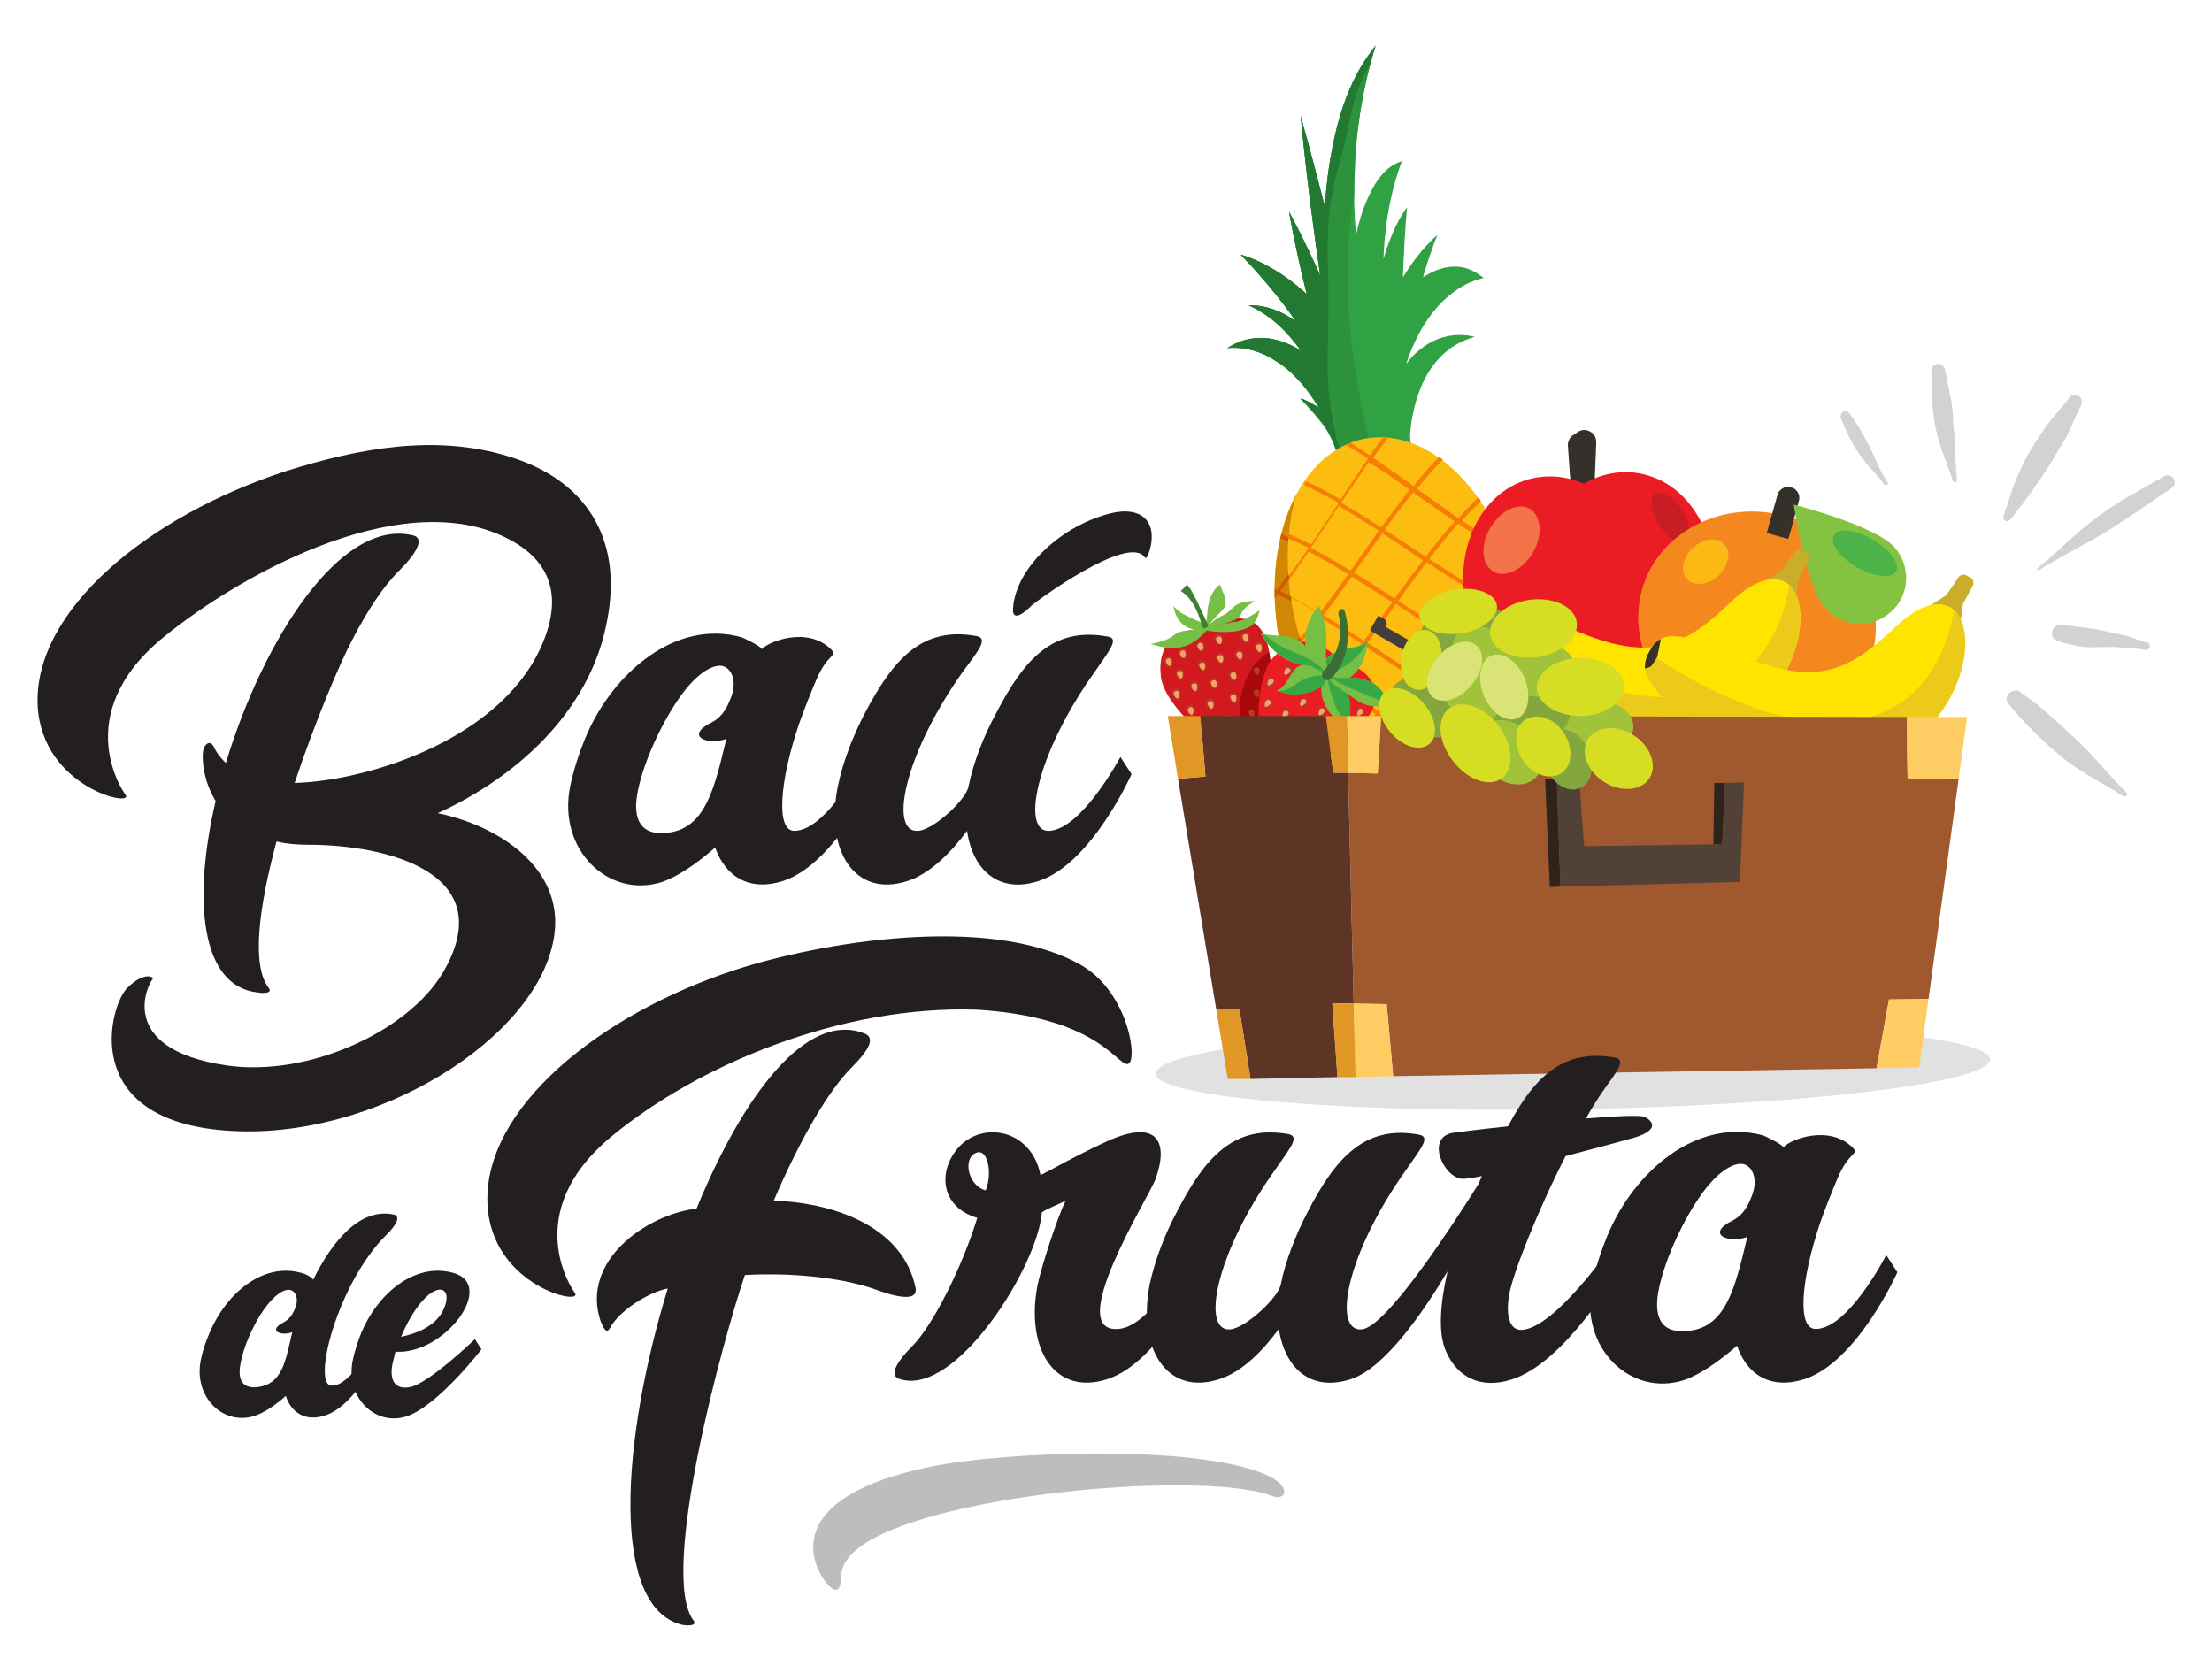 <?xml version="1.0" encoding="utf-8"?>
<!-- Generator: Adobe Illustrator 24.0.1, SVG Export Plug-In . SVG Version: 6.00 Build 0)  -->
<svg version="1.1" id="Layer_1" xmlns="http://www.w3.org/2000/svg" xmlns:xlink="http://www.w3.org/1999/xlink" x="0px" y="0px"
	 viewBox="0 0 476 360" style="enable-background:new 0 0 476 360;" xml:space="preserve">
<style type="text/css">
	.st0{opacity:0.12;enable-background:new    ;}
	.st1{fill:#30A243;}
	.st2{fill:#2C933C;}
	.st3{fill:#237932;}
	.st4{fill:#FDBD10;}
	.st5{fill:#D18704;}
	.st6{fill:#F67F03;}
	.st7{fill:#CD5B00;}
	.st8{fill-rule:evenodd;clip-rule:evenodd;fill:#36302B;}
	.st9{fill-rule:evenodd;clip-rule:evenodd;fill:#EC1C24;}
	.st10{fill-rule:evenodd;clip-rule:evenodd;fill:#F27448;}
	.st11{fill-rule:evenodd;clip-rule:evenodd;fill:#C71D24;}
	.st12{fill-rule:evenodd;clip-rule:evenodd;fill:#F5871F;}
	.st13{fill-rule:evenodd;clip-rule:evenodd;fill:#84C341;}
	.st14{fill-rule:evenodd;clip-rule:evenodd;fill:#FCB813;}
	.st15{fill-rule:evenodd;clip-rule:evenodd;fill:#4BB347;}
	.st16{fill-rule:evenodd;clip-rule:evenodd;fill:#CBAD2C;}
	.st17{fill-rule:evenodd;clip-rule:evenodd;fill:#FFE400;}
	.st18{clip-path:url(#SVGID_2_);fill-rule:evenodd;clip-rule:evenodd;fill:#EBCA1A;}
	.st19{clip-path:url(#SVGID_4_);fill-rule:evenodd;clip-rule:evenodd;fill:#36302B;}
	.st20{clip-path:url(#SVGID_6_);fill-rule:evenodd;clip-rule:evenodd;fill:#EBCA1A;}
	.st21{clip-path:url(#SVGID_8_);fill-rule:evenodd;clip-rule:evenodd;fill:#36302B;}
	.st22{fill:#D31920;}
	.st23{fill:#BC3529;}
	.st24{fill:#F0A565;}
	.st25{clip-path:url(#SVGID_10_);fill:#A9080B;}
	.st26{fill:#96110E;}
	.st27{fill:#C03523;}
	.st28{fill:#74BF44;}
	.st29{fill:#3C8131;}
	.st30{fill:#EB1C24;}
	.st31{fill:#38A844;}
	.st32{fill:#3A6E35;}
	.st33{fill:#A0582F;}
	.st34{fill:#5E3524;}
	.st35{fill:#30231C;}
	.st36{fill:#524137;}
	.st37{fill:#FFCB63;}
	.st38{fill:#E09726;}
	.st39{fill-rule:evenodd;clip-rule:evenodd;fill:#413D3A;}
	.st40{fill-rule:evenodd;clip-rule:evenodd;fill:#A1C33A;}
	.st41{fill-rule:evenodd;clip-rule:evenodd;fill:#84A63F;}
	.st42{fill-rule:evenodd;clip-rule:evenodd;fill:#D6DE23;}
	.st43{fill-rule:evenodd;clip-rule:evenodd;fill:#DAE375;}
	.st44{fill:#231F20;}
	.st45{fill:#BBBDBF;}
	.st46{fill:#D0D2D3;}
</style>
<g>
	<g>
		<g>
			
				<ellipse transform="matrix(1 -1.719918e-02 1.719918e-02 1 -3.896 5.854)" class="st0" cx="338.4" cy="229.5" rx="89.8" ry="9.2"/>
			<g>
				<g>
					<path class="st1" d="M274.4,77.6c-5.1-3.4-10-2.7-10.3-2.7c0.4-0.1,5.3-4.1,12.8-1c1,0.4,2,0.9,3.1,1.6c-0.5-0.7-1-1.3-1.5-1.9
						c-4.4-5.7-9.4-7.7-9.8-7.9c0.3,0.1,4.6-0.5,10.1,3.4c-0.7-1.1-1.5-2.1-2.2-3.1c-5.5-7.2-9.7-11.2-9.6-11.2
						c-0.1,0,6.3,1.5,13.4,7.8c0.3,0.2,0.5,0.5,0.8,0.7c-2.6-10.5-3.8-17.7-3.8-17.7c0,0,2.9,5.2,6.7,13.7
						c-3-20.5-4.2-34.3-4.2-34.3c0,0,2.1,7.4,5.2,19.5c0.3-4.5,0.8-8.6,1.5-12.1c2.8-15.4,8.5-21.1,9.4-22.6
						c-0.6,2.1-4.2,13.4-4.5,27.7c-0.2,4.2-0.1,8.6,0.3,13.1c0.6-2.9,1.4-5.3,2.2-7.2c3.4-8.2,7.2-8.3,7.7-8.8
						c-0.5,1.4-3.6,9.2-4,21.2c0.4-1.3,0.7-2.4,1.1-3.4c2.1-5.8,4.1-7.7,4-7.9c0,0-0.5,4.9-0.8,12.4c0,0.9-0.1,1.8-0.1,2.8
						c3.7-6.2,7.5-9.2,7.4-9.1c0,0-1.4,3.3-3.1,9.1c0.7-0.5,1.5-0.9,2.1-1.2c6.6-3,10.1,0.9,11,1.3c-0.9,0.3-4.4,0.8-8.9,5.1
						c-2.6,2.6-5.5,6.6-7.7,13.1c0,0.1,0,0.1,0,0.2c0.7-1,1.5-1.8,2.3-2.5c6-5.3,12.1-3.2,12.4-3.2c-0.3,0.1-5.2,1.1-8.8,5.9
						c-2.9,3.6-4.8,9.5-5.2,15.5c0.5,4,0.8,8.1,0.6,10.7l-1,0.2l0,0l-0.5,0.1l-1.5,0.3l-0.1,0l-0.3,0.1l0,0l-0.8,0.1l-0.1,0
						l-1.2,0.2l-0.4,0.1l-0.3,0.1l-0.5,0.1l-0.1,0L296,106l-0.3,0.1l-0.5,0.1l-0.3,0.1l-0.4,0.1l-0.8,0.2l-0.1,0l-1.8,0.3l-0.1,0
						l-0.9,0.2l-0.6,0.1c-0.4-0.8-0.6-1.8-0.8-2.7c-0.2-1.1-0.5-2.2-0.7-3.3c-0.2-0.8-0.4-1.6-0.7-2.6c-0.8-2.7-1.8-5.2-3.4-7.3
						c-2.7-3.5-4.9-5.5-4.8-5.5c0,0,1.7,0.6,4,2.1C281.2,83.3,277.7,79.5,274.4,77.6z"/>
					<path class="st2" d="M274.4,77.6c-5.1-3.4-10-2.7-10.3-2.7c0.4-0.1,5.3-4.1,12.8-1c1,0.4,2,0.9,3.1,1.6c-0.5-0.7-1-1.3-1.5-1.9
						c-4.4-5.7-9.4-7.7-9.8-7.9c0.3,0.1,4.6-0.5,10.1,3.4c-0.7-1.1-1.5-2.1-2.2-3.1c-5.5-7.2-9.7-11.2-9.6-11.2
						c-0.1,0,6.3,1.5,13.4,7.8c0.3,0.2,0.5,0.5,0.8,0.7c-2.6-10.5-3.8-17.7-3.8-17.7c0,0,2.9,5.2,6.7,13.7
						c-3-20.5-4.2-34.3-4.2-34.3c0,0,2.1,7.4,5.2,19.5c0.3-4.5,0.8-8.6,1.5-12.1c2.8-15.4,8.5-21.1,9.4-22.6
						c-0.6,2.1-4.2,13.4-4.5,27.7c-0.1,1.6-0.1,3.2-0.1,4.8c-3.4,17.6-0.3,40.6,4.9,58.9c0.5,1.9,1.6,3.3,2.8,4.2l-8.8,1.7
						c-0.4-0.8-0.6-1.8-0.8-2.7c-0.2-1.1-0.5-2.2-0.7-3.3c-0.2-0.8-0.4-1.6-0.7-2.6c-0.8-2.7-1.8-5.2-3.4-7.3
						c-2.7-3.5-4.9-5.5-4.8-5.5c0,0,1.7,0.6,4,2.1C281.2,83.3,277.7,79.5,274.4,77.6z"/>
					<path class="st3" d="M274.4,77.6c-5.1-3.4-10-2.7-10.3-2.7c0.4-0.1,5.3-4.1,12.8-1c1,0.4,2,0.9,3.1,1.6c-0.5-0.7-1-1.3-1.5-1.9
						c-4.4-5.7-9.4-7.7-9.8-7.9c0.3,0.1,4.6-0.5,10.1,3.4c-0.7-1.1-1.5-2.1-2.2-3.1c-5.5-7.2-9.7-11.2-9.6-11.2
						c-0.1,0,6.3,1.5,13.4,7.8c0.3,0.2,0.5,0.5,0.8,0.7c-2.6-10.5-3.8-17.7-3.8-17.7c0,0,2.9,5.2,6.7,13.7
						c-3-20.5-4.2-34.3-4.2-34.3c0,0,2.1,7.4,5.2,19.5c0.3-4.5,0.8-8.6,1.5-12.1c2.8-15.4,8.5-21.1,9.4-22.6
						c-0.2,0.6-0.6,2.1-1.2,4.2c-0.5,0.8-0.9,1.5-1.4,2.4c-1.9,3.8-2.7,8.3-3.7,12.9c-1,4.4-2.3,8.4-3.1,12.9c-1,5.4-1,11.1-0.8,17
						c0.2,5.6,0,11-0.1,16.5c-0.4,10.8,1.8,21.6,6.4,31.1l-1.8,0.3c-0.4-0.8-0.6-1.8-0.8-2.7c-0.2-1.1-0.5-2.2-0.7-3.3
						c-0.2-0.8-0.4-1.6-0.7-2.6c-0.8-2.7-1.8-5.2-3.4-7.3c-2.7-3.5-4.9-5.5-4.8-5.5c0,0,1.7,0.6,4,2.1
						C281.2,83.3,277.7,79.5,274.4,77.6z"/>
					<path class="st4" d="M275.3,137.2c3.9,21,18.5,35.8,32.7,33.2c14.1-2.6,22.4-21.8,18.4-42.8c-3.9-21-18.5-35.8-32.7-33.2
						C279.6,97.1,271.3,116.3,275.3,137.2z"/>
					<path class="st5" d="M278.9,106.5c-2,7.1-2.4,15.5-0.8,24.2c4.1,21.7,19.2,37.1,33.8,34.3c3.8-0.7,7.2-2.6,10.1-5.4
						c-3.4,5.8-8.2,9.8-14.1,10.9c-14.1,2.6-28.7-12.2-32.7-33.2C273.1,125.6,274.7,114.5,278.9,106.5z"/>
					<g>
						<g>
							<path class="st6" d="M275.9,140.1c0.2,0.1,0.5,0.3,0.7,0.4c-0.2,0.2-0.3,0.3-0.5,0.5c0.1,0.3,0.2,0.6,0.3,1
								c0.3-0.3,0.7-0.7,1-1c2.9,1.8,5.9,3.7,8.8,5.8c-1.9,2.1-3.8,4-5.7,5.7c0.1,0.3,0.3,0.6,0.5,0.9c2-1.7,4.1-3.8,6.1-6
								c3,2.1,5.9,4.2,8.9,6.3c-2,2.5-4.1,4.8-6.1,6.8c-2.8-2.2-5.6-4.4-8.4-6.4c0.3,0.6,0.6,1.1,1,1.6c2.3,1.8,4.6,3.6,6.9,5.4
								c-0.5,0.5-1.1,1-1.6,1.5c0.2,0.2,0.5,0.5,0.7,0.7c0.6-0.5,1.1-1,1.7-1.6c3,2.4,6,4.7,8.9,7c-0.3,0.3-0.6,0.6-0.8,0.9
								c0.3,0.1,0.7,0.2,1,0.3c0.2-0.2,0.4-0.4,0.6-0.7c0.5,0.4,1.1,0.8,1.6,1.2c0.6,0.1,1.1,0.2,1.7,0.2c-0.9-0.7-1.9-1.4-2.8-2.1
								c2-2.4,4-5,5.9-7.8c2.9,1.9,5.6,3.6,8.4,5.2c-0.6,1-1.2,2-1.8,3c0.5-0.2,1-0.5,1.5-0.8c0.4-0.6,0.7-1.2,1.1-1.8
								c0.3,0.1,0.5,0.3,0.8,0.4c0.3-0.2,0.5-0.4,0.8-0.7c-0.4-0.2-0.8-0.4-1.1-0.6c1.9-3.2,3.8-6.5,5.8-9.8
								c0.7,0.3,1.5,0.6,2.2,0.9c0.1-0.3,0.3-0.6,0.4-0.9c-0.7-0.2-1.4-0.5-2.1-0.8c1.5-2.5,3-5,4.5-7.5c0.1-0.6,0.2-1.2,0.3-1.9
								c-1.9,3-3.7,6-5.5,9.1c-2.6-1.1-5.4-2.6-8.2-4.1c2-3,4-6.1,6-9c2.7,1.4,5.3,2.5,7.8,3.4c0-0.3,0.1-0.7,0.1-1
								c-2.4-0.8-4.9-1.9-7.4-3.2c2-3,4.1-5.9,6.1-8.6c0.4,0.2,0.9,0.4,1.3,0.6c0-0.3-0.1-0.7-0.1-1c-0.2-0.1-0.4-0.2-0.6-0.3
								c0.2-0.2,0.4-0.4,0.5-0.7c0-0.4-0.1-0.7-0.1-1.1c-0.4,0.5-0.7,0.9-1.1,1.4c-2.8-1.3-5.6-2.9-8.5-4.6c2.1-2.6,4.1-5.1,6.3-7.4
								c0.3,0.2,0.6,0.3,0.8,0.5c-0.2-0.6-0.5-1.3-0.7-1.9c-0.1,0.1-0.2,0.2-0.4,0.3c-2.9-1.8-5.9-3.7-8.8-5.8
								c1.4-1.5,2.8-2.9,4.1-4.2c-0.2-0.3-0.4-0.5-0.5-0.8c-1.5,1.4-2.9,2.9-4.4,4.5c-3-2.1-5.9-4.2-8.9-6.3
								c1.9-2.3,3.7-4.4,5.6-6.3c-0.3-0.2-0.5-0.4-0.8-0.6c-1.9,1.9-3.7,4-5.5,6.3c-2.9-2.1-5.9-4.1-8.7-6.1c1.1-1.5,2.2-3,3.3-4.4
								c-0.4,0-0.8-0.1-1.1-0.1c-1,1.3-1.9,2.6-2.9,4c-1.4-0.9-2.8-1.8-4.1-2.7c-0.4,0.2-0.7,0.3-1,0.5c1.5,0.9,3.1,1.9,4.7,2.9
								c-2,2.8-3.9,5.8-5.9,8.8c-2.5-1.5-5-2.8-7.4-3.9c-0.2,0.3-0.4,0.6-0.5,0.8c2.4,1.1,4.9,2.4,7.5,3.8c-2,3-4,6.1-6,9
								c-1.9-1-3.8-1.9-5.7-2.6c-0.1,0.3-0.1,0.6-0.2,0.9c1.8,0.7,3.6,1.5,5.4,2.4c-2,3-4.1,5.9-6.1,8.6c-0.1-0.1-0.3-0.1-0.5-0.2
								c0,0.7,0,1.4,0,2c0.2-0.3,0.4-0.5,0.6-0.8c2.8,1.3,5.6,2.9,8.5,4.6c-2.1,2.6-4.1,5.1-6.3,7.4c-0.5-0.3-1-0.6-1.5-0.9
								C275.7,139.4,275.8,139.8,275.9,140.1z M290.1,123.6c-2,2.8-4.1,5.7-6.1,8.3c-2.9-1.7-5.7-3.3-8.5-4.6
								c2.1-2.7,4.1-5.6,6.1-8.6C284.4,120.2,287.2,121.8,290.1,123.6z M307,121c2.9,1.9,5.8,3.8,8.7,5.5c-2.1,2.7-4.1,5.5-6.1,8.3
								c-2.9-1.8-5.8-3.6-8.7-5.5C302.9,126.5,305,123.7,307,121z M300.1,128.8c-2.9-1.9-5.8-3.8-8.7-5.5c2-2.8,4-5.7,6.1-8.5
								c2.9,1.9,5.8,3.8,8.7,5.8C304.2,123.2,302.2,126,300.1,128.8z M309.1,135.6c-2,2.9-4,5.7-6.1,8.5c-2.9-1.9-5.8-3.8-8.7-5.8
								c2-2.7,4.1-5.5,6.1-8.3C303.3,131.9,306.2,133.8,309.1,135.6z M293.5,137.9c-2.9-1.9-5.8-3.8-8.7-5.5
								c2.1-2.7,4.1-5.5,6.1-8.3c2.9,1.8,5.8,3.7,8.7,5.5C297.6,132.4,295.5,135.2,293.5,137.9z M296.7,114.2c-2,2.8-4,5.7-6.1,8.6
								c-2.9-1.8-5.7-3.4-8.5-4.9c2-3,4-6,6-9C291,110.6,293.8,112.4,296.7,114.2z M303.3,105.4c-2,2.6-4,5.3-6.1,8.1
								c-2.9-1.9-5.8-3.7-8.6-5.3c2-3,4-5.9,5.9-8.7C297.5,101.3,300.4,103.3,303.3,105.4z M313,112.2c-2.1,2.4-4.1,4.9-6.2,7.6
								c-2.9-1.9-5.9-3.9-8.8-5.8c2-2.8,4-5.5,6.1-8C307,108,310,110.1,313,112.2z M316.3,125.8c-2.9-1.7-5.8-3.6-8.7-5.5
								c2-2.7,4.1-5.2,6.2-7.6c3,2,5.9,4,8.8,5.7C320.4,120.7,318.4,123.2,316.3,125.8z M310.4,135.3c2-2.9,4.1-5.7,6.1-8.3
								c2.9,1.7,5.7,3.3,8.5,4.6c-2.1,2.7-4.1,5.6-6.1,8.6C316.1,138.7,313.2,137.1,310.4,135.3z M312.3,149.9
								c-2.8-1.6-5.7-3.4-8.6-5.3c2-2.8,4-5.7,6.1-8.6c2.9,1.8,5.7,3.4,8.5,4.9C316.3,143.9,314.3,146.9,312.3,149.9z M306.6,160
								c2-2.8,3.9-5.8,5.9-8.8c2.8,1.6,5.5,3.1,8.2,4.2c-1.9,3.3-3.9,6.5-5.8,9.7C312.3,163.6,309.5,161.8,306.6,160z M305.9,159.5
								c-2.9-1.9-5.8-3.9-8.7-6c2-2.6,4-5.3,6-8.1c2.9,1.9,5.8,3.7,8.6,5.3C309.8,153.7,307.9,156.7,305.9,159.5z M296.6,154.1
								c2.9,2.1,5.9,4.1,8.7,6.1c-2,2.8-4,5.4-5.9,7.8c-2.9-2.2-5.9-4.6-8.9-6.9C292.6,159,294.6,156.7,296.6,154.1z M287.5,146.7
								c2.1-2.4,4.1-4.9,6.2-7.6c2.9,1.9,5.9,3.9,8.8,5.8c-2,2.8-4,5.5-6.1,8C293.5,150.9,290.5,148.8,287.5,146.7z M278,140.4
								c2.1-2.2,4.2-4.7,6.2-7.4c2.9,1.7,5.8,3.6,8.7,5.5c-2,2.7-4.1,5.2-6.2,7.6C283.8,144.1,280.9,142.2,278,140.4z"/>
						</g>
					</g>
					<g>
						<path class="st7" d="M300.2,168.5c1-1.3,2.1-2.6,3.1-4c-0.3-0.1-0.7-0.2-1-0.3c-1,1.3-2,2.5-2.9,3.7c-2.9-2.2-5.9-4.6-8.9-6.9
							c0.8-0.8,1.5-1.6,2.3-2.4c-0.2-0.2-0.5-0.4-0.7-0.7c-0.8,0.9-1.6,1.7-2.4,2.5c-2.8-2.2-5.6-4.3-8.4-6.4
							c0.1,0.2,0.2,0.4,0.3,0.6c0.1,0.1,0.1,0.2,0.2,0.3c0.1,0.2,0.3,0.5,0.4,0.7c2.3,1.8,4.6,3.5,6.9,5.3c-0.5,0.5-1.1,1-1.6,1.5
							c0.2,0.2,0.5,0.5,0.7,0.7c0.6-0.5,1.1-1,1.7-1.6c3,2.4,6,4.7,8.9,7c-0.3,0.3-0.6,0.6-0.8,0.9c0.3,0.1,0.7,0.2,1,0.3
							c0.2-0.2,0.4-0.4,0.6-0.7c0.5,0.4,1.1,0.8,1.6,1.2c0.3,0.1,0.6,0.1,0.9,0.1c0.2,0,0.4,0.1,0.6,0.1c0.1,0,0.1,0,0.2,0
							C302.1,169.9,301.1,169.3,300.2,168.5z"/>
						<path class="st7" d="M315.7,165.4c0.4-0.7,0.9-1.5,1.3-2.2c-0.4,0.2-0.9,0.4-1.3,0.6c-0.2,0.4-0.5,0.8-0.7,1.2
							c-0.3-0.2-0.7-0.4-1-0.6c-0.4,0.1-0.9,0.2-1.3,0.3c0.6,0.4,1.2,0.7,1.9,1.1c-0.6,1-1.2,2-1.8,2.9c0.1,0,0.2-0.1,0.3-0.1
							c0.2-0.1,0.4-0.2,0.6-0.3c0.2-0.1,0.4-0.2,0.6-0.4c0.4-0.6,0.7-1.1,1.1-1.7c0.3,0.1,0.5,0.3,0.8,0.4c0.3-0.2,0.6-0.4,0.8-0.7
							C316.5,165.8,316.1,165.6,315.7,165.4z"/>
						<path class="st7" d="M277.4,141c1.7,1,3.4,2.1,5.1,3.3c-0.2-0.5-0.4-0.9-0.6-1.4c-1.3-0.9-2.6-1.7-4-2.5
							c0.7-0.8,1.4-1.5,2.1-2.4c-0.1-0.3-0.2-0.6-0.3-1c-0.8,1-1.7,1.9-2.5,2.8c-0.5-0.3-1-0.6-1.5-0.9c0,0.3,0.1,0.6,0.1,0.9
							c0,0.1,0,0.1,0.1,0.2c0.2,0.1,0.5,0.3,0.7,0.4c-0.2,0.2-0.3,0.3-0.5,0.5c0,0,0,0,0,0c0,0.1,0,0.1,0.1,0.2
							c0.1,0.3,0.1,0.5,0.2,0.8C276.7,141.7,277.1,141.4,277.4,141z"/>
						<path class="st7" d="M275.5,115.9c0.6,0.2,1.2,0.5,1.7,0.7c0-0.3,0-0.7,0.1-1c-0.5-0.2-1.1-0.5-1.6-0.7
							C275.7,115.2,275.6,115.6,275.5,115.9z"/>
						<path class="st7" d="M285.2,149.3c-0.2-0.3-0.3-0.6-0.5-0.8c-1.4,1.5-2.8,2.8-4.2,4c0.2,0.3,0.3,0.6,0.5,0.9
							C282.4,152.1,283.8,150.8,285.2,149.3z"/>
						<path class="st7" d="M277.8,128.4c-0.8-0.4-1.6-0.8-2.3-1.2c0.6-0.8,1.3-1.7,1.9-2.5c0-0.4-0.1-0.8-0.1-1.2
							c-0.8,1.1-1.7,2.3-2.5,3.4c-0.2-0.1-0.3-0.1-0.5-0.2c0,0.7,0,1.3,0,2c0.2-0.3,0.4-0.5,0.6-0.8c1,0.5,2,1,3,1.5
							C277.9,129.1,277.9,128.8,277.8,128.4z"/>
					</g>
				</g>
				<g>
					<path class="st8" d="M343.5,95.2c0-1-0.5-1.9-1.3-2.3c-0.8-0.5-1.9-0.5-2.7,0.1c-0.3,0.2-0.6,0.4-0.9,0.6
						c-0.8,0.5-1.3,1.4-1.2,2.4c0.2,3.1,0.7,9.8,0.7,9.8l5-0.4C343.1,105.3,343.3,99.6,343.5,95.2L343.5,95.2z"/>
					<path class="st9" d="M343.3,149.4c-0.7,0.3-1.5,0.5-2.3,0.7c-10.8,2.6-22.1-5.8-25.3-18.8c-3.2-13,3-25.7,13.8-28.3
						c3.8-0.9,7.7-0.5,11.3,1.1c3.7-2.1,7.9-3,12.1-2.2c10.9,2,17.8,14.3,15.4,27.5c-2.4,13.1-13.3,22.2-24.2,20.2
						C343.9,149.5,343.6,149.5,343.3,149.4L343.3,149.4z"/>
					<path class="st10" d="M320.7,113.6c2.2-3.7,6-5.6,8.5-4.1c2.5,1.5,2.8,5.7,0.7,9.4c-2.2,3.7-6,5.6-8.5,4.1
						C318.8,121.6,318.5,117.3,320.7,113.6L320.7,113.6z"/>
					<path class="st11" d="M357,112.9c-1.8-2.8-2.1-5.9-0.8-6.7s4,0.7,5.8,3.6c1.8,2.8,2.1,5.9,0.8,6.7S358.8,115.8,357,112.9
						L357,112.9z"/>
				</g>
				<g>
					<path class="st12" d="M384.4,111.1c13.7,3.8,21.9,17.1,18.5,29.7s-17.4,19.8-31.1,16s-21.9-17.1-18.5-29.7
						S370.7,107.3,384.4,111.1L384.4,111.1z"/>
					<path class="st8" d="M387.1,107.8c0.2-0.6,0.1-1.3-0.2-1.8s-0.8-1-1.5-1.1l0,0c-0.6-0.2-1.3-0.1-1.8,0.2
						c-0.5,0.3-1,0.8-1.1,1.4c-0.9,3.1-2.3,8.2-2.3,8.2l4.6,1.3C384.9,115.9,386.3,110.8,387.1,107.8L387.1,107.8z"/>
					<path class="st13" d="M386,108.6c0,0,2.6,17.7,6.9,22.4c3.6,4.1,9.9,4.4,14,0.7c4.1-3.6,4.4-9.9,0.7-14
						C403.3,113,386,108.6,386,108.6L386,108.6z"/>
					<path class="st14" d="M371.1,117.2c1.5,1.6,0.9,4.6-1.3,6.7c-2.2,2-5.3,2.4-6.8,0.7s-0.9-4.6,1.3-6.7
						C366.6,115.8,369.6,115.5,371.1,117.2L371.1,117.2z"/>
					<path class="st15" d="M408,123c-1,1.6-4.7,1.2-8.4-0.9s-5.9-5.2-5-6.9s4.7-1.2,8.4,0.9C406.7,118.3,409,121.3,408,123L408,123z
						"/>
				</g>
				<g>
					<g>
						<path class="st16" d="M386.4,129.4l0.6-4.7c0,0,1.3-2.4,2.1-3.9c0.2-0.3,0.2-0.7,0.1-1.1s-0.4-0.7-0.7-0.8
							c-0.3-0.1-0.5-0.2-0.8-0.4c-0.6-0.3-1.3-0.1-1.7,0.5c-0.9,1.4-2.6,3.8-2.6,3.8l-4.2,2.7L386.4,129.4L386.4,129.4z"/>
						<path class="st17" d="M385.6,126.5c0,0-3.9-5.8-13.3,3.2s-16.4,12.9-32.1,6.5s-18.5-5.3-20.6-1.6c-1.8,3.1-1.8,5.1,2.3,9.9
							c4.1,4.8,21.1,22.5,42.7,15.7C386.2,153.4,390.5,132.6,385.6,126.5L385.6,126.5z"/>
						<g>
							<g>
								<defs>
									<path id="SVGID_1_" d="M385.6,126.5c0,0-3.9-5.8-13.3,3.2s-16.4,12.9-32.1,6.5s-18.5-5.3-20.6-1.6
										c-1.8,3.1-1.8,5.1,2.3,9.9c4.1,4.8,21.1,22.5,42.7,15.7C386.2,153.4,390.5,132.6,385.6,126.5L385.6,126.5z"/>
								</defs>
								<clipPath id="SVGID_2_">
									<use xlink:href="#SVGID_1_"  style="overflow:visible;"/>
								</clipPath>
								<path class="st18" d="M385.5,121.6c0,0-0.2,24.2-21.4,28c-21.2,3.8-50.5-16.9-54-23.1l-0.2,13.8c0,0,21.3,21.1,23.3,22.5
									c2,1.5,20.4,5,22.5,5.9c2.1,0.9,21.1-5.2,22.8-6.1c1.8-0.9,10.3-23.9,11.6-24.6c1.4-0.7-1.4-13.4-1.4-13.4L385.5,121.6
									L385.5,121.6z"/>
							</g>
							<g>
								<defs>
									<path id="SVGID_3_" d="M385.6,126.5c0,0-3.9-5.8-13.3,3.2s-16.4,12.9-32.1,6.5s-18.5-5.3-20.6-1.6
										c-1.8,3.1-1.8,5.1,2.3,9.9c4.1,4.8,21.1,22.5,42.7,15.7C386.2,153.4,390.5,132.6,385.6,126.5L385.6,126.5z"/>
								</defs>
								<clipPath id="SVGID_4_">
									<use xlink:href="#SVGID_3_"  style="overflow:visible;"/>
								</clipPath>
								<path class="st19" d="M321.9,132.1c0,0-0.5,2.6-0.7,3.5c0,0.2-0.1,0.4-0.2,0.6c-0.2,0.3-0.6,1-0.9,1.4
									c-0.2,0.3-0.4,0.5-0.7,0.6c-0.4,0.1-0.9,0.3-0.9,0.3s-0.2-2,1-3.9C320.6,132.8,321.9,132.1,321.9,132.1L321.9,132.1z"/>
							</g>
						</g>
					</g>
					<g>
						<path class="st16" d="M421.8,134.7l0.6-4.7c0,0,1.3-2.4,2.1-3.9c0.2-0.3,0.2-0.7,0.1-1.1s-0.4-0.7-0.7-0.8
							c-0.3-0.1-0.5-0.2-0.8-0.4c-0.6-0.3-1.3-0.1-1.7,0.5c-0.9,1.4-2.6,3.8-2.6,3.8l-4.2,2.7L421.8,134.7L421.8,134.7z"/>
						<path class="st17" d="M421.1,131.9c0,0-3.9-5.8-13.3,3.1s-16.4,12.9-32.1,6.5s-18.5-5.3-20.6-1.6c-1.8,3.1-1.8,5.1,2.3,9.9
							c4.1,4.8,21.1,22.5,42.7,15.7C421.7,158.8,425.9,137.9,421.1,131.9L421.1,131.9z"/>
						<g>
							<g>
								<defs>
									<path id="SVGID_5_" d="M421.1,131.9c0,0-3.9-5.8-13.3,3.1s-16.4,12.9-32.1,6.5s-18.5-5.3-20.6-1.6
										c-1.8,3.1-1.8,5.1,2.3,9.9c4.1,4.8,21.1,22.5,42.7,15.7C421.7,158.8,425.9,137.9,421.1,131.9L421.1,131.9z"/>
								</defs>
								<clipPath id="SVGID_6_">
									<use xlink:href="#SVGID_5_"  style="overflow:visible;"/>
								</clipPath>
								<path class="st20" d="M420.9,127c0,0-0.2,24.2-21.4,28c-21.2,3.8-50.5-16.9-54-23.1l-0.2,13.8c0,0,21.3,21.1,23.3,22.5
									c2,1.5,20.4,5,22.5,5.9c2.1,0.9,21.1-5.2,22.8-6.1c1.8-0.9,10.3-23.9,11.6-24.6c1.4-0.7-1.4-13.4-1.4-13.4L420.9,127
									L420.9,127z"/>
							</g>
							<g>
								<defs>
									<path id="SVGID_7_" d="M421.1,131.9c0,0-3.9-5.8-13.3,3.1s-16.4,12.9-32.1,6.5s-18.5-5.3-20.6-1.6
										c-1.8,3.1-1.8,5.1,2.3,9.9c4.1,4.8,21.1,22.5,42.7,15.7C421.7,158.8,425.9,137.9,421.1,131.9L421.1,131.9z"/>
								</defs>
								<clipPath id="SVGID_8_">
									<use xlink:href="#SVGID_7_"  style="overflow:visible;"/>
								</clipPath>
								<path class="st21" d="M357.4,137.5c0,0-0.5,2.6-0.7,3.5c0,0.2-0.1,0.4-0.2,0.6c-0.2,0.3-0.6,1-0.9,1.4
									c-0.2,0.3-0.4,0.5-0.7,0.6c-0.4,0.1-0.9,0.3-0.9,0.3s-0.2-2,1-3.9C356,138.1,357.4,137.5,357.4,137.5L357.4,137.5z"/>
							</g>
						</g>
					</g>
				</g>
				<g>
					<g>
						<path class="st22" d="M259,135.4c0,0,11.8-7.5,14,4.3s-1.6,21.3-6,22c-4.5,0.7-16.6-9.7-17.2-16.2
							C249,138.9,252.9,135.2,259,135.4z"/>
						<g>
							<path class="st23" d="M267,137.3c0.2,0.6,0.8,1.2,1.3,1.1c0.5-0.1,0.7-1,0.5-1.6c-0.2-0.6-0.7-0.8-1.1-0.7
								S266.9,136.7,267,137.3z"/>
							<path class="st24" d="M267.4,137.2c0.1,0.4,0.5,1,0.9,0.9c0.3-0.1,0.4-0.8,0.3-1.2s-0.4-0.5-0.7-0.4
								C267.5,136.6,267.3,136.9,267.4,137.2z"/>
						</g>
						<g>
							<path class="st23" d="M261.3,137.7c0.2,0.6,0.8,1.2,1.3,1.1c0.5-0.1,0.7-1,0.5-1.6c-0.2-0.6-0.7-0.8-1.1-0.7
								S261.1,137.1,261.3,137.7z"/>
							<path class="st24" d="M261.7,137.7c0.1,0.4,0.5,1,0.9,0.9c0.3-0.1,0.4-0.8,0.3-1.2s-0.4-0.5-0.7-0.4
								C261.8,137.1,261.6,137.3,261.7,137.7z"/>
						</g>
						<g>
							<path class="st23" d="M257.4,139.2c0.2,0.6,0.8,1.2,1.3,1.1c0.5-0.1,0.7-1,0.5-1.6c-0.2-0.6-0.7-0.8-1.1-0.7
								S257.2,138.6,257.4,139.2z"/>
							<path class="st24" d="M257.7,139.1c0.1,0.4,0.5,1,0.9,0.9c0.3-0.1,0.4-0.8,0.3-1.2s-0.4-0.5-0.7-0.4
								C257.8,138.5,257.6,138.8,257.7,139.1z"/>
						</g>
						<g>
							<path class="st23" d="M253.6,140.7c0.2,0.6,0.8,1.2,1.3,1.1c0.5-0.1,0.7-1,0.5-1.6c-0.2-0.6-0.7-0.8-1.1-0.7
								C253.8,139.7,253.4,140.1,253.6,140.7z"/>
							<path class="st24" d="M253.9,140.7c0.1,0.4,0.5,1,0.9,0.9c0.3-0.1,0.4-0.8,0.3-1.2c-0.1-0.4-0.4-0.5-0.7-0.4
								C254.1,140.1,253.9,140.3,253.9,140.7z"/>
						</g>
						<g>
							<path class="st23" d="M250.5,142.5c0.2,0.6,0.8,1.2,1.3,1.1c0.5-0.1,0.7-1,0.5-1.6c-0.2-0.6-0.7-0.8-1.1-0.7
								C250.7,141.5,250.4,141.9,250.5,142.5z"/>
							<path class="st24" d="M250.9,142.4c0.1,0.4,0.5,1,0.9,0.9c0.3-0.1,0.4-0.8,0.3-1.2c-0.1-0.4-0.4-0.5-0.7-0.4
								C251,141.8,250.8,142.1,250.9,142.4z"/>
						</g>
						<g>
							<path class="st23" d="M264.4,145.5c0.2,0.6,0.8,1.2,1.3,1.1c0.5-0.1,0.7-1,0.5-1.6c-0.2-0.6-0.7-0.8-1.1-0.7
								S264.2,144.9,264.4,145.5z"/>
							<path class="st24" d="M264.8,145.4c0.1,0.4,0.5,1,0.9,0.9c0.3-0.1,0.4-0.8,0.3-1.2s-0.4-0.5-0.7-0.4
								C264.9,144.8,264.7,145.1,264.8,145.4z"/>
						</g>
						<g>
							<path class="st23" d="M260.2,147.1c0.2,0.6,0.8,1.2,1.3,1.1c0.5-0.1,0.7-1,0.5-1.6c-0.2-0.6-0.7-0.8-1.1-0.7
								S260,146.5,260.2,147.1z"/>
							<path class="st24" d="M260.6,147.1c0.1,0.4,0.5,1,0.9,0.9c0.3-0.1,0.4-0.8,0.3-1.2s-0.4-0.5-0.7-0.4
								C260.7,146.5,260.5,146.7,260.6,147.1z"/>
						</g>
						<g>
							<path class="st23" d="M256.1,147.8c0.2,0.6,0.8,1.2,1.3,1.1c0.5-0.1,0.7-1,0.5-1.6c-0.2-0.6-0.7-0.8-1.1-0.7
								C256.2,146.8,255.9,147.2,256.1,147.8z"/>
							<path class="st24" d="M256.4,147.8c0.1,0.4,0.5,1,0.9,0.9c0.3-0.1,0.4-0.8,0.3-1.2s-0.4-0.5-0.7-0.4
								C256.5,147.2,256.3,147.4,256.4,147.8z"/>
						</g>
						<g>
							<path class="st23" d="M252.2,149.4c0.2,0.6,0.8,1.2,1.3,1.1c0.5-0.1,0.7-1,0.5-1.6c-0.2-0.6-0.7-0.8-1.1-0.7
								C252.4,148.4,252,148.8,252.2,149.4z"/>
							<path class="st24" d="M252.6,149.4c0.1,0.4,0.5,1,0.9,0.9c0.3-0.1,0.4-0.8,0.3-1.2c-0.1-0.4-0.4-0.5-0.7-0.4
								C252.7,148.8,252.5,149,252.6,149.4z"/>
						</g>
						<g>
							<path class="st23" d="M252.9,145.1c0.2,0.6,0.8,1.2,1.3,1.1c0.5-0.1,0.7-1,0.5-1.6c-0.2-0.6-0.7-0.8-1.1-0.7
								C253.1,144.1,252.8,144.5,252.9,145.1z"/>
							<path class="st24" d="M253.3,145.1c0.1,0.4,0.5,1,0.9,0.9c0.3-0.1,0.4-0.8,0.3-1.2c-0.1-0.4-0.4-0.5-0.7-0.4
								C253.4,144.5,253.2,144.7,253.3,145.1z"/>
						</g>
						<g>
							<path class="st23" d="M264.5,150.3c0.2,0.6,0.8,1.2,1.3,1.1c0.5-0.1,0.7-1,0.5-1.6c-0.2-0.6-0.7-0.8-1.1-0.7
								S264.3,149.7,264.5,150.3z"/>
							<path class="st24" d="M264.8,150.2c0.1,0.4,0.5,1,0.9,0.9c0.3-0.1,0.4-0.8,0.3-1.2s-0.4-0.5-0.7-0.4
								C264.9,149.6,264.7,149.9,264.8,150.2z"/>
						</g>
						<g>
							<path class="st23" d="M259.5,151.6c0.2,0.6,0.8,1.2,1.3,1.1c0.5-0.1,0.7-1,0.5-1.6c-0.2-0.6-0.7-0.8-1.1-0.7
								C259.7,150.6,259.4,151.1,259.5,151.6z"/>
							<path class="st24" d="M259.9,151.6c0.1,0.4,0.5,1,0.9,0.9c0.3-0.1,0.4-0.8,0.3-1.2s-0.4-0.5-0.7-0.4
								C260,151,259.8,151.2,259.9,151.6z"/>
						</g>
						<g>
							<path class="st23" d="M255.3,152.9c0.2,0.6,0.8,1.2,1.3,1.1c0.5-0.1,0.7-1,0.5-1.6c-0.2-0.6-0.7-0.8-1.1-0.7
								C255.4,151.9,255.1,152.3,255.3,152.9z"/>
							<path class="st24" d="M255.6,152.9c0.1,0.4,0.5,1,0.9,0.9c0.3-0.1,0.4-0.8,0.3-1.2s-0.4-0.5-0.7-0.4
								C255.8,152.3,255.6,152.5,255.6,152.9z"/>
						</g>
						<g>
							<path class="st23" d="M263.6,155.1c0.2,0.6,0.8,1.2,1.3,1.1c0.5-0.1,0.7-1,0.5-1.6c-0.2-0.6-0.7-0.8-1.1-0.7
								C263.8,154,263.4,154.5,263.6,155.1z"/>
							<path class="st24" d="M264,155c0.1,0.4,0.5,1,0.9,0.9c0.3-0.1,0.4-0.8,0.3-1.2s-0.4-0.5-0.7-0.4
								C264.1,154.4,263.9,154.7,264,155z"/>
						</g>
						<g>
							<path class="st23" d="M259.2,156.1c0.2,0.6,0.8,1.2,1.3,1.1c0.5-0.1,0.7-1,0.5-1.6c-0.2-0.6-0.7-0.8-1.1-0.7
								C259.3,155.1,259,155.5,259.2,156.1z"/>
							<path class="st24" d="M259.5,156c0.1,0.4,0.5,1,0.9,0.9c0.3-0.1,0.4-0.8,0.3-1.2s-0.4-0.5-0.7-0.4
								C259.6,155.4,259.4,155.7,259.5,156z"/>
						</g>
						<g>
							<path class="st23" d="M267.6,158.1c0.2,0.6,0.8,1.2,1.3,1.1c0.5-0.1,0.7-1,0.5-1.6c-0.2-0.6-0.7-0.8-1.1-0.7
								C267.8,157.1,267.5,157.6,267.6,158.1z"/>
							<path class="st24" d="M268,158.1c0.1,0.4,0.5,1,0.9,0.9c0.3-0.1,0.4-0.8,0.3-1.2s-0.4-0.5-0.7-0.4
								C268.1,157.5,267.9,157.8,268,158.1z"/>
						</g>
						<g>
							<path class="st23" d="M263.2,159.2c0.2,0.6,0.8,1.2,1.3,1.1c0.5-0.1,0.7-1,0.5-1.6c-0.2-0.6-0.7-0.8-1.1-0.7
								S263,158.6,263.2,159.2z"/>
							<path class="st24" d="M263.5,159.1c0.1,0.4,0.5,1,0.9,0.9c0.3-0.1,0.4-0.8,0.3-1.2s-0.4-0.5-0.7-0.4
								C263.6,158.5,263.4,158.8,263.5,159.1z"/>
						</g>
						<g>
							<path class="st23" d="M270,139.4c0.2,0.6,0.8,1.2,1.3,1.1s0.7-1,0.5-1.6c-0.2-0.6-0.7-0.8-1.1-0.7
								C270.1,138.4,269.8,138.8,270,139.4z"/>
							<path class="st24" d="M270.3,139.4c0.1,0.4,0.5,1,0.9,0.9c0.3-0.1,0.4-0.8,0.3-1.2s-0.4-0.5-0.7-0.4
								C270.4,138.7,270.2,139,270.3,139.4z"/>
						</g>
						<g>
							<g>
								<defs>
									<path id="SVGID_9_" d="M259,135.4c0,0,11.8-7.5,14,4.3s-1.6,21.3-6,22c-4.5,0.7-16.6-9.7-17.2-16.2
										C249,138.9,252.9,135.2,259,135.4z"/>
								</defs>
								<clipPath id="SVGID_10_">
									<use xlink:href="#SVGID_9_"  style="overflow:visible;"/>
								</clipPath>
								<ellipse class="st25" cx="277.3" cy="152.9" rx="10.5" ry="13.7"/>
							</g>
						</g>
						<g>
							<path class="st23" d="M265.8,141c0.2,0.6,0.8,1.2,1.3,1.1c0.5-0.1,0.7-1,0.5-1.6c-0.2-0.6-0.7-0.8-1.1-0.7
								C265.9,140,265.6,140.4,265.8,141z"/>
							<path class="st24" d="M266.1,141c0.1,0.4,0.5,1,0.9,0.9c0.3-0.1,0.4-0.8,0.3-1.2s-0.4-0.5-0.7-0.4
								C266.2,140.4,266,140.6,266.1,141z"/>
						</g>
						<g>
							<path class="st23" d="M261.6,141.7c0.2,0.6,0.8,1.2,1.3,1.1c0.5-0.1,0.7-1,0.5-1.6c-0.2-0.6-0.7-0.8-1.1-0.7
								C261.8,140.7,261.5,141.1,261.6,141.7z"/>
							<path class="st24" d="M262,141.7c0.1,0.4,0.5,1,0.9,0.9c0.3-0.1,0.4-0.8,0.3-1.2s-0.4-0.5-0.7-0.4
								C262.1,141.1,261.9,141.3,262,141.7z"/>
						</g>
						<g>
							<path class="st23" d="M257.8,143.3c0.2,0.6,0.8,1.2,1.3,1.1c0.5-0.1,0.7-1,0.5-1.6c-0.2-0.6-0.7-0.8-1.1-0.7
								C257.9,142.3,257.6,142.7,257.8,143.3z"/>
							<path class="st24" d="M258.1,143.3c0.1,0.4,0.5,1,0.9,0.9c0.3-0.1,0.4-0.8,0.3-1.2s-0.4-0.5-0.7-0.4
								C258.2,142.7,258,142.9,258.1,143.3z"/>
						</g>
						<g>
							<path class="st26" d="M269.4,144.4c0.2,0.6,0.8,1.2,1.3,1.1c0.5-0.1,0.7-1,0.5-1.6c-0.2-0.6-0.7-0.8-1.1-0.7
								C269.6,143.4,269.2,143.8,269.4,144.4z"/>
							<path class="st27" d="M269.8,144.3c0.1,0.4,0.5,1,0.9,0.9c0.3-0.1,0.4-0.8,0.3-1.2s-0.4-0.5-0.7-0.4
								C269.9,143.7,269.7,144,269.8,144.3z"/>
						</g>
						<g>
							<path class="st26" d="M269.5,149.2c0.2,0.6,0.8,1.2,1.3,1.1c0.5-0.1,0.7-1,0.5-1.6c-0.2-0.6-0.7-0.8-1.1-0.7
								S269.3,148.6,269.5,149.2z"/>
							<path class="st27" d="M269.8,149.1c0.1,0.4,0.5,1,0.9,0.9c0.3-0.1,0.4-0.8,0.3-1.2s-0.4-0.5-0.7-0.4
								C269.9,148.5,269.7,148.8,269.8,149.1z"/>
						</g>
						<g>
							<path class="st26" d="M268.4,153.5c0.2,0.6,0.8,1.2,1.3,1.1c0.5-0.1,0.7-1,0.5-1.6c-0.2-0.6-0.7-0.8-1.1-0.7
								C268.5,152.5,268.2,152.9,268.4,153.5z"/>
							<path class="st27" d="M268.7,153.5c0.1,0.4,0.5,1,0.9,0.9c0.3-0.1,0.4-0.8,0.3-1.2s-0.4-0.5-0.7-0.4
								C268.8,152.9,268.6,153.1,268.7,153.5z"/>
						</g>
					</g>
					<path class="st28" d="M266,133.8c-1.3,0.1-4.6,1.1-4.6,1.1c1.7-0.6,5.1-1.3,5.6-2.6c0.6-1.8,3.1-2.9,3.1-2.9
						c-1.2-0.1-2.5,0.1-3.7,0.6c-0.8,0.4-1.5,1.2-2.2,1.8c-1,0.8-2,0.8-3.8,2.5c0.6-1.2,3.1-3.1,3.3-4c0.3-1.5-0.7-3.1-1.2-4.5
						c-1.2,0.9-1.9,2.2-2.3,3.6c-0.2,0.9-0.4,1.7-0.4,2.6c-0.1,0.8,0,1.4-0.4,2.2c-1.4-0.3-2.8-1.1-4.1-1.7
						c-0.6-0.3-1.2-0.6-1.7-1.1c-0.3-0.2-1.1-0.8-1.1-1.1c0,0,0.4,4.6,4.6,5.2c-2.4,0.4-3,0-4.9,1.5c-1.2,1-4.6,1.6-4.6,1.6
						c1.3,0.3,4.7,1.7,8.1,0.2c2.3-1,3.9-3.1,3.9-3.1s4.8,0.9,8.2-0.3c2.1-0.7,2.7-1.9,3.3-4.1C271,131.4,267.7,133.7,266,133.8z"/>
					<path class="st29" d="M255.4,125.8c-0.3,0.4-1,1.1-1.3,1.4c1.8,1.1,2.9,3,3.7,4.9c0.4,1,0.7,2,1,3c0.2,0.2,1,0.1,1.2-0.5
						C258.8,132,256.5,126.7,255.4,125.8z"/>
				</g>
				<g>
					<g>
						<path class="st30" d="M287.7,141.7c0,0,13.5,3.7,6.2,13.3c-7.3,9.6-16.9,13.1-20.4,10.2c-3.5-2.9-3.9-18.8,0.5-23.7
							C278.4,136.7,283.6,137.1,287.7,141.7z"/>
						<g>
							<path class="st23" d="M291.6,148.9c-0.3,0.5-0.4,1.4,0,1.7c0.4,0.3,1.2-0.1,1.5-0.7s0.2-1-0.3-1.3
								C292.5,148.4,292,148.4,291.6,148.9z"/>
							<path class="st24" d="M291.9,149.2c-0.2,0.3-0.4,1.1-0.1,1.2s0.9-0.3,1.1-0.6c0.2-0.3,0.1-0.6-0.2-0.8
								C292.4,148.8,292.1,148.9,291.9,149.2z"/>
						</g>
						<g>
							<path class="st23" d="M287.5,145c-0.3,0.5-0.4,1.4,0,1.7c0.4,0.3,1.2-0.1,1.5-0.7s0.2-1-0.3-1.3
								C288.3,144.4,287.8,144.5,287.5,145z"/>
							<path class="st24" d="M287.7,145.2c-0.2,0.3-0.4,1.1-0.1,1.2s0.9-0.3,1.1-0.6c0.2-0.3,0.1-0.6-0.2-0.8
								C288.2,144.9,287.9,144.9,287.7,145.2z"/>
						</g>
						<g>
							<path class="st23" d="M283.7,143.1c-0.3,0.5-0.4,1.4,0,1.7c0.4,0.3,1.2-0.1,1.5-0.7s0.2-1-0.3-1.3
								C284.6,142.5,284.1,142.6,283.7,143.1z"/>
							<path class="st24" d="M284,143.3c-0.2,0.3-0.4,1.1-0.1,1.2s0.9-0.3,1.1-0.6c0.2-0.3,0.1-0.6-0.2-0.8
								C284.5,143,284.2,143,284,143.3z"/>
						</g>
						<g>
							<path class="st23" d="M280.1,141.3c-0.3,0.5-0.4,1.4,0,1.7c0.4,0.3,1.2-0.1,1.5-0.7s0.2-1-0.3-1.3
								C281,140.7,280.4,140.8,280.1,141.3z"/>
							<path class="st24" d="M280.4,141.5c-0.2,0.3-0.4,1.1-0.1,1.2s0.9-0.3,1.1-0.6c0.2-0.3,0.1-0.6-0.2-0.8
								C280.9,141.2,280.6,141.2,280.4,141.5z"/>
						</g>
						<g>
							<path class="st23" d="M276.7,140.2c-0.3,0.5-0.4,1.4,0,1.7c0.4,0.3,1.2-0.1,1.5-0.7s0.2-1-0.3-1.3
								C277.5,139.6,277,139.7,276.7,140.2z"/>
							<path class="st24" d="M277,140.4c-0.2,0.3-0.4,1.1-0.1,1.2s0.9-0.3,1.1-0.6c0.2-0.3,0.1-0.6-0.2-0.8S277.2,140.1,277,140.4z"
								/>
						</g>
						<g>
							<path class="st23" d="M283.8,152.5c-0.3,0.5-0.4,1.4,0,1.7c0.4,0.3,1.2-0.1,1.5-0.7s0.2-1-0.3-1.3
								C284.6,151.9,284.1,152,283.8,152.5z"/>
							<path class="st24" d="M284,152.7c-0.2,0.3-0.4,1.1-0.1,1.2s0.9-0.3,1.1-0.6c0.2-0.3,0.1-0.6-0.2-0.8
								C284.6,152.4,284.2,152.4,284,152.7z"/>
						</g>
						<g>
							<path class="st23" d="M279.8,150.5c-0.3,0.5-0.4,1.4,0,1.7c0.4,0.3,1.2-0.1,1.5-0.7s0.2-1-0.3-1.3
								C280.6,149.9,280.1,150,279.8,150.5z"/>
							<path class="st24" d="M280,150.7c-0.2,0.3-0.4,1.1-0.1,1.2s0.9-0.3,1.1-0.6c0.2-0.3,0.1-0.6-0.2-0.8
								C280.5,150.4,280.2,150.4,280,150.7z"/>
						</g>
						<g>
							<path class="st23" d="M276.5,147.9c-0.3,0.5-0.4,1.4,0,1.7c0.4,0.3,1.2-0.1,1.5-0.7s0.2-1-0.3-1.3
								C277.3,147.3,276.8,147.4,276.5,147.9z"/>
							<path class="st24" d="M276.7,148.1c-0.2,0.3-0.4,1.1-0.1,1.2s0.9-0.3,1.1-0.6c0.2-0.3,0.1-0.6-0.2-0.8
								S276.9,147.8,276.7,148.1z"/>
						</g>
						<g>
							<path class="st23" d="M272.7,146.1c-0.3,0.5-0.4,1.4,0,1.7c0.4,0.3,1.2-0.1,1.5-0.7s0.2-1-0.3-1.3
								C273.5,145.5,273,145.6,272.7,146.1z"/>
							<path class="st24" d="M273,146.3c-0.2,0.3-0.4,1.1-0.1,1.2s0.9-0.3,1.1-0.6c0.2-0.3,0.1-0.6-0.2-0.8S273.1,146,273,146.3z"/>
						</g>
						<g>
							<path class="st23" d="M276.4,143.8c-0.3,0.5-0.4,1.4,0,1.7c0.4,0.3,1.2-0.1,1.5-0.7s0.2-1-0.3-1.3
								C277.2,143.2,276.7,143.2,276.4,143.8z"/>
							<path class="st24" d="M276.6,144c-0.2,0.3-0.4,1.1-0.1,1.2s0.9-0.3,1.1-0.6c0.2-0.3,0.1-0.6-0.2-0.8
								C277.2,143.6,276.8,143.7,276.6,144z"/>
						</g>
						<g>
							<path class="st23" d="M288,155.5c-0.3,0.5-0.4,1.4,0,1.7c0.4,0.3,1.2-0.1,1.5-0.7s0.2-1-0.3-1.3
								C288.8,154.9,288.3,154.9,288,155.5z"/>
							<path class="st24" d="M288.2,155.7c-0.2,0.3-0.4,1.1-0.1,1.2s0.9-0.3,1.1-0.6c0.2-0.3,0.1-0.6-0.2-0.8
								C288.8,155.4,288.4,155.4,288.2,155.7z"/>
						</g>
						<g>
							<path class="st23" d="M280.2,155.8c-0.3,0.5-0.4,1.4,0,1.7c0.4,0.3,1.2-0.1,1.5-0.7s0.2-1-0.3-1.3
								C281.1,155.2,280.6,155.2,280.2,155.8z"/>
							<path class="st24" d="M280.5,156c-0.2,0.3-0.4,1.1-0.1,1.2s0.9-0.3,1.1-0.6c0.2-0.3,0.1-0.6-0.2-0.8
								C281,155.6,280.7,155.7,280.5,156z"/>
						</g>
						<g>
							<path class="st23" d="M275.9,153c-0.3,0.5-0.4,1.4,0,1.7c0.4,0.3,1.2-0.1,1.5-0.7s0.2-1-0.3-1.3
								C276.8,152.4,276.3,152.5,275.9,153z"/>
							<path class="st24" d="M276.2,153.2c-0.2,0.3-0.4,1.1-0.1,1.2s0.9-0.3,1.1-0.6c0.2-0.3,0.1-0.6-0.2-0.8
								C276.7,152.9,276.4,152.9,276.2,153.2z"/>
						</g>
						<g>
							<path class="st23" d="M272.2,150.7c-0.3,0.5-0.4,1.4,0,1.7c0.4,0.3,1.2-0.1,1.5-0.7s0.2-1-0.3-1.3
								C273,150.1,272.5,150.2,272.2,150.7z"/>
							<path class="st24" d="M272.4,150.9c-0.2,0.3-0.4,1.1-0.1,1.2s0.9-0.3,1.1-0.6c0.2-0.3,0.1-0.6-0.2-0.8
								S272.6,150.6,272.4,150.9z"/>
						</g>
						<g>
							<path class="st23" d="M276.1,158.3c-0.3,0.5-0.4,1.4,0,1.7c0.4,0.3,1.2-0.1,1.5-0.7s0.2-1-0.3-1.3
								C277,157.8,276.5,157.8,276.1,158.3z"/>
							<path class="st24" d="M276.4,158.6c-0.2,0.3-0.4,1.1-0.1,1.2s0.9-0.3,1.1-0.6c0.2-0.3,0.1-0.6-0.2-0.8
								C276.9,158.2,276.6,158.2,276.4,158.6z"/>
						</g>
						<g>
							<path class="st23" d="M272.4,155.7c-0.3,0.5-0.4,1.4,0,1.7c0.4,0.3,1.2-0.1,1.5-0.7s0.2-1-0.3-1.3
								C273.3,155.1,272.7,155.2,272.4,155.7z"/>
							<path class="st24" d="M272.7,155.9c-0.2,0.3-0.4,1.1-0.1,1.2s0.9-0.3,1.1-0.6c0.2-0.3,0.1-0.6-0.2-0.8
								C273.2,155.6,272.9,155.6,272.7,155.9z"/>
						</g>
						<g>
							<path class="st23" d="M276.5,163.4c-0.3,0.5-0.4,1.4,0,1.7c0.4,0.3,1.2-0.1,1.5-0.7s0.2-1-0.3-1.3
								C277.4,162.8,276.9,162.9,276.5,163.4z"/>
							<path class="st24" d="M276.8,163.6c-0.2,0.3-0.4,1.1-0.1,1.2s0.9-0.3,1.1-0.6c0.2-0.3,0.1-0.6-0.2-0.8
								C277.3,163.3,277,163.3,276.8,163.6z"/>
						</g>
						<g>
							<path class="st23" d="M272.8,160.8c-0.3,0.5-0.4,1.4,0,1.7c0.4,0.3,1.2-0.1,1.5-0.7s0.2-1-0.3-1.3
								C273.7,160.2,273.1,160.2,272.8,160.8z"/>
							<path class="st24" d="M273.1,161c-0.2,0.3-0.4,1.1-0.1,1.2s0.9-0.3,1.1-0.6c0.2-0.3,0.1-0.6-0.2-0.8
								C273.6,160.6,273.3,160.7,273.1,161z"/>
						</g>
						<g>
							<path class="st23" d="M280.5,160.8c-0.3,0.5-0.4,1.4,0,1.7c0.4,0.3,1.2-0.1,1.5-0.7s0.2-1-0.3-1.3
								C281.4,160.2,280.8,160.3,280.5,160.8z"/>
							<path class="st24" d="M280.8,161.1c-0.2,0.3-0.4,1.1-0.1,1.2s0.9-0.3,1.1-0.6c0.2-0.3,0.1-0.6-0.2-0.8
								C281.3,160.7,281,160.7,280.8,161.1z"/>
						</g>
						<g>
							<path class="st23" d="M284.4,158.7c-0.3,0.5-0.4,1.4,0,1.7c0.4,0.3,1.2-0.1,1.5-0.7s0.2-1-0.3-1.3
								C285.3,158.1,284.8,158.2,284.4,158.7z"/>
							<path class="st24" d="M284.7,158.9c-0.2,0.3-0.4,1.1-0.1,1.2s0.9-0.3,1.1-0.6c0.2-0.3,0.1-0.6-0.2-0.8
								C285.2,158.6,284.9,158.6,284.7,158.9z"/>
						</g>
						<g>
							<path class="st23" d="M292,152.6c-0.3,0.5-0.4,1.4,0,1.7c0.4,0.3,1.2-0.1,1.5-0.7s0.2-1-0.3-1.3
								C292.9,152,292.4,152,292,152.6z"/>
							<path class="st24" d="M292.3,152.8c-0.2,0.3-0.4,1.1-0.1,1.2s0.9-0.3,1.1-0.6c0.2-0.3,0.1-0.6-0.2-0.8
								C292.8,152.4,292.5,152.5,292.3,152.8z"/>
						</g>
						<g>
							<path class="st23" d="M288,150.5c-0.3,0.5-0.4,1.4,0,1.7c0.4,0.3,1.2-0.1,1.5-0.7s0.2-1-0.3-1.3
								C288.9,149.9,288.4,150,288,150.5z"/>
							<path class="st24" d="M288.3,150.8c-0.2,0.3-0.4,1.1-0.1,1.2s0.9-0.3,1.1-0.6c0.2-0.3,0.1-0.6-0.2-0.8
								C288.8,150.4,288.5,150.4,288.3,150.8z"/>
						</g>
						<g>
							<path class="st23" d="M284.7,147.9c-0.3,0.5-0.4,1.4,0,1.7c0.4,0.3,1.2-0.1,1.5-0.7s0.2-1-0.3-1.3
								C285.6,147.3,285.1,147.4,284.7,147.9z"/>
							<path class="st24" d="M285,148.1c-0.2,0.3-0.4,1.1-0.1,1.2s0.9-0.3,1.1-0.6c0.2-0.3,0.1-0.6-0.2-0.8S285.2,147.8,285,148.1z"
								/>
						</g>
						<g>
							<path class="st23" d="M280.9,146.1c-0.3,0.5-0.4,1.4,0,1.7c0.4,0.3,1.2-0.1,1.5-0.7s0.2-1-0.3-1.3
								C281.8,145.6,281.3,145.6,280.9,146.1z"/>
							<path class="st24" d="M281.2,146.4c-0.2,0.3-0.4,1.1-0.1,1.2s0.9-0.3,1.1-0.6c0.2-0.3,0.1-0.6-0.2-0.8
								C281.7,146,281.4,146,281.2,146.4z"/>
						</g>
					</g>
				</g>
				<g>
					<path class="st28" d="M298.5,152c-0.4-4.1-4.1-6.4-8.1-6.1c2.5-1.8,4-5,3.7-8.2c-0.6,1.4-2.5,1.5-4,1.7
						c-1.8,0.2-3.5,1.1-4.7,2.4c-0.3-0.2,0.4-5.3-0.3-7.5c-0.4-1.3-0.8-2.6-1.3-3.9c-2.1,2.3-3.2,5.5-2.9,8.7c-1-1.4-2.8-2-4.5-2.2
						c-1.7-0.2-3.4-0.1-5.1-0.6c1.8,3.5,5.1,6.1,8.9,6.8c-2.6,0.5-2.9,4.8-5.5,5.5c3.1,1.3,6.8,1,9.6-0.9c-0.1,2,0.6,4,1.8,5.6
						c1.2,1.6,2.8,2.9,4.4,4c-0.5-2.7,0.6-5.6-0.6-8C293.2,151.6,293.9,152.2,298.5,152z"/>
					<path class="st31" d="M280.2,141.1c-2.1-0.9-4.4-1.7-6.2-3.1c-0.8-0.6-1.6-1.3-2.5-1.6c1.8,3.4,5.1,6,8.8,6.7
						c0.2,0,0.4,0,0.5,0c1.8,0.2,3.4,1.3,4.9,2.2C284.4,143.4,282.3,142,280.2,141.1z"/>
					<path class="st31" d="M285.6,145.4c-2.1-0.3-4.3,0.3-6.1,1.4c-0.8,0.5-1.5,1.1-2.4,1.5c-0.5,0.3-1.4,0.4-2.2,0.4
						c3.1,1.2,6.7,0.9,9.5-0.9c0,0,0,0.1,0,0.1C285,147.2,285.5,146.3,285.6,145.4z"/>
					<path class="st31" d="M287.7,144.3c0.5-0.2,1-0.5,1.5-0.8c1.2-0.7,2.3-1.8,3.3-2.8c0.5-0.6,1-1.2,1.4-1.9
						c0.1-0.2,0.2-0.5,0.3-0.8c0-0.1,0-0.2,0-0.2c-0.6,1.4-2.5,1.5-4,1.7c-1.7,0.2-3.4,1.1-4.7,2.3c-0.1,0.2-0.1,0.4-0.1,0.6
						c0,1,0.7,2.1,0.3,3C286.3,145,287,144.6,287.7,144.3z"/>
					<path class="st31" d="M290.4,145.9C290.4,145.9,290.4,145.9,290.4,145.9c-0.2,0-0.5,0-0.7,0c-1.4,0.1-2.8-0.1-4.1-0.6
						c2,1.4,4.1,2.5,6.3,3.4c2.1,0.9,4.4,1.5,6.3,2.9c0.1,0.1,0.3,0.2,0.4,0.3C298.1,147.8,294.4,145.6,290.4,145.9z"/>
					<path class="st31" d="M290,149.4c0.1,0.1,0.1,0.1,0.2,0.2c-0.7-0.7-1.6-1.2-2.5-1.8c-0.9-0.6-1.5-1.2-2.1-2.4
						c0.2,2,1.4,5.9,2.2,7.4c0.4,0.8,0.8,1.5,1.3,2.2c0.5,0.8,0.9,1.6,1.4,2.3c0.1,0,0.1,0.1,0.2,0.1
						C290.1,154.8,291.2,151.9,290,149.4z"/>
					<path class="st32" d="M284.6,145.7c-0.2-0.4-0.1-1,0.2-1.3c2.9-3.1,4.4-7.7,3.3-11.8c-0.2-0.6-0.1-1.3,0.5-1.5s0.8,0.4,0.9,1
						c1.3,4.9,0.4,10.3-3,13.9c-0.4,0.5-1.2,0.5-1.6,0C284.7,146,284.6,145.9,284.6,145.7z"/>
				</g>
			</g>
			<g>
				<polygon class="st33" points="296.5,166.5 297.2,154.1 410.3,154.3 410.5,167.7 421.5,167.5 415,215 406.5,215.1 403.8,229.9 
					299.8,231.6 298.4,216.1 291.3,216 290.1,166.3 				"/>
				<polygon class="st34" points="253.5,167.6 261.7,217.1 266.7,217.1 269.1,232.2 287.8,231.8 286.7,215.9 291.3,216 290.1,166.3 
					286.9,166.3 285.3,154.1 258.3,154.1 259.4,167.1 				"/>
				<g>
					<polygon class="st35" points="368.9,168.5 368.7,181.7 370.6,181.6 371.2,168.5 					"/>
					<polygon class="st35" points="332.5,167.7 333.5,190.9 335.8,190.8 335,167.6 					"/>
					<polygon class="st36" points="335,167.6 335.8,190.8 374.4,189.8 375.3,168.4 371.2,168.5 370.6,181.6 368.7,181.7 
						340.9,182.1 339.8,167.5 					"/>
				</g>
				<polygon class="st37" points="291.3,216 291.7,231.8 299.8,231.6 298.4,216.1 				"/>
				<polygon class="st37" points="289.8,154.1 290.1,166.3 296.5,166.5 297.2,154.1 				"/>
				<polygon class="st37" points="406.5,215.1 403.8,229.9 413,229.7 415,215 				"/>
				<polygon class="st37" points="410.3,154.3 410.5,167.7 421.5,167.5 423.3,154.3 				"/>
				<polygon class="st38" points="251.3,154.1 253.5,167.6 259.4,167.1 258.3,154.1 				"/>
				<polygon class="st38" points="261.7,217.1 264.2,232.2 269.1,232.2 266.7,217.1 				"/>
				<polygon class="st38" points="285.3,154.1 286.9,166.3 290.1,166.3 289.8,154.1 				"/>
				<polygon class="st38" points="286.7,215.9 287.8,231.8 291.7,231.8 291.3,216 				"/>
			</g>
		</g>
		<g>
			<polygon class="st39" points="294.8,135.7 296,133.7 304.8,138.7 303.6,140.8 			"/>
			<path class="st39" d="M295.1,135.1l1.5-2.6c0,0,0.6,0.3,1.1,0.6c0.7,0.4,0.9,1.3,0.5,1.9c-0.4,0.7-0.8,1.4-0.8,1.4L295.1,135.1
				L295.1,135.1z"/>
			<path class="st40" d="M343.9,150.7c-4.3-0.2-8,2-8.1,5s3.2,5.5,7.6,5.8c4.3,0.2,8-2,8.1-5C351.6,153.5,348.3,150.9,343.9,150.7
				L343.9,150.7z"/>
			<path class="st41" d="M309.5,148.1c-3.5-2.6-7.7-2.8-9.5-0.5c-1.8,2.4-0.5,6.4,3,9c3.5,2.6,7.7,2.8,9.5,0.5
				C314.3,154.8,313,150.8,309.5,148.1L309.5,148.1z"/>
			<path class="st41" d="M313.8,130.2c-5.2,1.1-8.9,4.5-8.2,7.7c0.7,3.1,5.4,4.8,10.6,3.7c5.2-1.1,8.9-4.5,8.2-7.7
				C323.8,130.8,319,129.1,313.8,130.2L313.8,130.2z"/>
			<path class="st41" d="M329.9,146.9c-4.8-0.7-9.1,1.6-9.6,4.9c-0.5,3.4,3.1,6.7,7.9,7.3s9.1-1.6,9.6-4.9
				C338.2,150.9,334.7,147.6,329.9,146.9L329.9,146.9z"/>
			<path class="st41" d="M341.9,161.5c-1.5-3.4-4.7-5.3-7.2-4.2c-2.5,1.1-3.3,4.7-1.9,8.1s4.7,5.3,7.2,4.2
				C342.5,168.6,343.3,164.9,341.9,161.5L341.9,161.5z"/>
			<path class="st40" d="M331.4,138.1c-4.3-0.1-7.9,2.4-8,5.7s3.3,6.1,7.6,6.2c4.3,0.1,7.9-2.4,8-5.7
				C339.2,141,335.8,138.2,331.4,138.1L331.4,138.1z"/>
			<path class="st40" d="M320.8,144c-3.1-3.1-7.5-3.6-9.8-1.3c-2.3,2.3-1.7,6.7,1.4,9.7c3.1,3.1,7.5,3.6,9.8,1.3
				C324.5,151.4,323.9,147,320.8,144L320.8,144z"/>
			<path class="st40" d="M329,157.7c-3.1-3.1-7.5-3.6-9.8-1.3c-2.3,2.3-1.7,6.7,1.4,9.7c3.1,3.1,7.5,3.6,9.8,1.3
				S332.1,160.8,329,157.7L329,157.7z"/>
			<path class="st40" d="M323.7,137.4c-3.1-3.1-7.5-3.6-9.8-1.3s-1.7,6.7,1.4,9.7c3.1,3.1,7.5,3.6,9.8,1.3
				C327.4,144.9,326.7,140.5,323.7,137.4L323.7,137.4z"/>
			<path class="st42" d="M336.5,157.7c-2.1-3.2-5.8-4.4-8.3-2.8c-2.4,1.6-2.6,5.5-0.5,8.7c2.1,3.2,5.8,4.4,8.3,2.8
				C338.4,164.8,338.6,160.9,336.5,157.7L336.5,157.7z"/>
			<path class="st42" d="M340,141.6c-5.2,0.1-9.3,3-9.3,6.4c0.1,3.4,4.3,6.1,9.5,6.1c5.2-0.1,9.3-3,9.3-6.4
				C349.5,144.2,345.2,141.5,340,141.6L340,141.6z"/>
			<path class="st42" d="M322.5,156.2c-3.1-4.1-7.9-5.8-10.6-3.8c-2.8,2.1-2.5,7.1,0.7,11.3s7.9,5.8,10.6,3.8
				C325.9,165.4,325.6,160.3,322.5,156.2L322.5,156.2z"/>
			<path class="st42" d="M351.5,158.2c-3.7-2.3-8.1-1.9-9.8,0.9c-1.7,2.8-0.1,6.9,3.5,9.2c3.7,2.3,8.1,1.9,9.8-0.9
				C356.7,164.6,355.1,160.5,351.5,158.2L351.5,158.2z"/>
			<path class="st42" d="M310.1,142.7c0.6-3.6-0.8-6.8-3.2-7.1s-4.7,2.2-5.3,5.7c-0.6,3.6,0.8,6.8,3.2,7.1
				C307.1,148.9,309.5,146.3,310.1,142.7L310.1,142.7z"/>
			<path class="st42" d="M306.4,151.4c-2.7-3.1-6.4-4.2-8.4-2.5c-2,1.7-1.4,5.6,1.2,8.7s6.4,4.2,8.4,2.5
				C309.6,158.4,309,154.5,306.4,151.4L306.4,151.4z"/>
			<path class="st43" d="M328.1,146c-1.5-3.7-4.8-5.9-7.2-4.9s-3.1,4.8-1.6,8.6c1.5,3.7,4.8,5.9,7.2,4.9
				C328.9,153.6,329.6,149.7,328.1,146L328.1,146z"/>
			<path class="st43" d="M316.6,147.5c2.6-3.1,3.1-6.9,1.1-8.6s-5.7-0.6-8.3,2.5s-3.1,6.9-1.1,8.6
				C310.3,151.7,314,150.6,316.6,147.5L316.6,147.5z"/>
			<path class="st42" d="M313.1,126.9c-4.6,0.7-8,3.4-7.6,6c0.4,2.6,4.5,4.1,9,3.4s8-3.4,7.6-6.1
				C321.7,127.7,317.7,126.2,313.1,126.9L313.1,126.9z"/>
			<path class="st42" d="M329.1,129.1c-5.1,0.7-8.9,4.1-8.4,7.5s5.1,5.6,10.2,4.8c5.1-0.7,8.9-4.1,8.4-7.5S334.2,128.4,329.1,129.1
				L329.1,129.1z"/>
		</g>
		<g>
			<path class="st44" d="M8.1,151.8c-0.9-20.5,23.9-40.8,53.4-50.4c15.6-4.9,32.2-8.1,48.2-3.1c15.6,4.8,24.8,16.9,20.8,36
				c-3.8,19.1-19.6,33.1-36.3,40.7c13.5,2.8,27,12,25.1,26.1c-2.9,22.2-39,44.7-70.8,42.2c-31.7-2.4-24.9-27-21.1-30.7
				c3.7-3.7,6-2.3,5.4-1.8c-0.6,0.4-8.5,14.9,16,18.5c17.3,2.5,38.7-7.1,46.4-19.8c12.9-21.7-12.1-27.7-28.8-27.7
				c-2.5,0-4.8-0.2-6.9-0.7c-3.7,13.8-5.5,26.5-1.7,31.5c1.1,1.4-1.9,1.1-2.3,1c-12.5-1.3-14-20.3-9.1-41.2
				c-3.1-5.1-3.1-10.7-2.4-11.7c1.3-2,2.2,0.4,2.2,0.4s0.6,1.4,2.4,3.1c8-26.4,24.6-52.7,40.2-49c2.5,0.5,1.2,3.5-2.7,7.4
				c-3.5,3.4-7,8.7-10.3,15.1c-2.6,4.9-7.9,17.3-12.4,30.8c0.7,0,1.4-0.1,2.1-0.1c16.1-1.1,45.6-10.7,52.4-33.1
				c2.8-9.5-1.4-15.2-7.2-18.6c-22.4-13.1-58.1,6.2-75.6,20.5c-20.5,16.8-8.2,33.7-8.2,33.7C29.6,174,9,169.8,8.1,151.8z"/>
			<path class="st44" d="M159.4,137.1c0.5,0.1,4,1.8,4.6,2.6c1.1-1.5,9.7-5.1,14.9,0.1c1.4,1.5-0.8,0.8-3.2,6.4
				c-1.4,3.3-2.7,6.6-3.8,9.7c-4.2,12.5-4.9,22.9-1,22.9c7,0.1,15.2-15.9,15.2-15.9l2.4,3.7c0,0-8.6,19.3-20,23
				c-7.2,2.3-12.4-0.9-14.6-7.2c-3.8,3.3-7.9,6.2-11.4,7.4c-11.4,3.7-22.6-6.8-19.8-20.6c0.7-3.4,1.9-7.1,3.3-10.5
				C131.9,144.7,145.4,133.3,159.4,137.1z M156.3,159c-4,1.5-9.1-0.6-3.2-3.5c1.7-0.9,3-2.3,4-4.9c1.8-4.1,0.2-7-1.8-7.3
				c-2.1-0.3-5.7,1.8-9.4,7.3c-3.7,5.4-7.7,13.9-8.8,20.5c-0.8,4.9,0.5,8.9,6.7,8.1C151.9,178.2,153.8,169.4,156.3,159z"/>
			<path class="st44" d="M207.3,144.4c-13,18.3-16,35-9.7,34.4c3.3-0.2,10.3-6.7,10.8-9.5c1.1-5.3,3.2-10.7,5.9-15.7
				c6-11.6,12.2-18.8,24.1-16.6c2.5,0.4,0.4,2.9-2.7,7.4c-13.1,18.3-16,35-9.8,34.4c7-0.5,15.2-15.9,15.2-15.9l2.4,3.7
				c0,0-8.6,19.3-20,23c-8.5,2.8-14.2-2.3-15.4-10.8c-3.4,4.6-7.9,9.2-12.8,10.8c-11.4,3.7-17.8-6.6-15-20.4
				c1.1-5.3,3.2-10.7,5.8-15.7c6.1-11.6,12.3-18.8,24.1-16.6C212.7,137.4,210.6,140,207.3,144.4z M239.3,110.4
				c6.2-1.4,9.7,1.7,8.2,7.7c-0.1,0.2-0.6,2.6-1.2,1.8c-3.6-5-23.5,9.6-24.4,10.5c-2.9,2.9-4.1,2.5-3.9,0.5
				C218.6,122,228.7,112.9,239.3,110.4z"/>
		</g>
		<g>
			<path class="st44" d="M83.2,265.7c-10.6,10.4-16.2,32.5-11.8,32.5c4.1,0.1,8.9-9.3,8.9-9.3l1.4,2.2c0,0-5,11.3-11.7,13.5
				c-4.2,1.4-7.3-0.5-8.5-4.2c-2.2,2-4.6,3.6-6.7,4.3c-6.7,2.2-13.2-4-11.6-12c0.4-2,1.1-4.1,2-6.1c3.5-8.2,11.3-14.9,19.5-12.7
				c1.2,0.3,2.1,0.8,2.7,1.5c4.1-8.3,10.1-15.6,17.4-14C86.2,261.8,85.4,263.5,83.2,265.7z M61,284.6c1-0.5,1.8-1.4,2.4-2.8
				c1.1-2.4,0.1-4.1-1.1-4.2c-1.2-0.2-3.3,1.1-5.5,4.2c-2.2,3.1-4.5,8.1-5.1,12c-0.5,2.9,0.3,5.2,3.9,4.7c5.2-0.8,5.8-5.5,7.3-11.8
				C60.5,287.6,57.5,286.4,61,284.6z"/>
			<path class="st44" d="M97.4,273.9c9.6,2.5-1.7,17.7-12.3,17c-0.3,1.1-0.5,2-0.7,2.9c-0.5,2.9,0.3,5.4,3.9,4.7
				c4-0.8,13.9-10.3,13.9-10.3l1.4,2.2c0,0-9.4,12.2-16.1,14.4c-6.7,2.2-13.2-4-11.6-12c0.4-2,1.1-4.1,1.9-6.1
				C81.3,278.4,89.2,271.7,97.4,273.9z M95.5,281.7c2.6-6-3.8-6.7-9.2,6C88.7,287.2,93.7,285.8,95.5,281.7z"/>
		</g>
		<g>
			<path class="st44" d="M104.9,259.1c-0.9-20.5,24-40.8,53.4-50.4c18.2-5.9,54.3-12.1,74-1.2c10.8,5.9,12.8,21.8,10.2,21.5
				c-2.5-0.3-6.8-10.1-32.2-11.7c-29.5-1-60,11.9-78.5,27.1c-20.5,16.8-8.2,33.7-8.2,33.7C126.3,281.3,105.7,277.1,104.9,259.1z
				 M183.2,229.8c-4.9,4.9-11,15.3-16.7,28.6c14.4,0.5,28,6.4,30.5,18.7c0.6,2.6-2.7,2.5-7.8,0.7c-7-2.7-18.1-4-28.9-3.4
				c-4.4,12.8-18.6,64.1-11.1,74.3c1.1,1.4-1.9,1.1-2.3,1c-15.6-3.6-13.3-39.5-3.2-72.4c-4.2,0.8-10.5,4.8-12.5,8.6
				c-0.9,1.6-1.8-1.3-2-1.7c-4.2-12.8,9.8-22.8,20.7-24.1c9.9-24.2,23.6-42.6,36.1-37.7C188.4,223.3,187.1,225.9,183.2,229.8z"/>
			<path class="st44" d="M196.4,289.6c4.1-4.1,10.5-16.4,13.9-27.5c-6.5-1.9-8-7.4-6.1-11.9c4.1-9.7,17.6-8.4,19.7,2.7
				c0.7-0.3,1.2-0.6,1.3-0.7h0.1c5.1-2.8,9.7-5.1,11.9-6.1c12.6-6.1,14.2,0.3,11.4,7.8c-1.5,3.9-19.8,33.1-7.9,32.1
				c7-0.5,15.2-15.9,15.2-15.9l2.4,3.7c0,0-8.6,19.3-20,23c-11.4,3.7-17.7-6.6-15-20.4c0.9-4.1,4.1-14,6-18
				c-1.7,0.9-3.5,1.5-5.1,2.5c-0.9,11.7-18.5,39.7-30.5,35.9C191.3,296.2,192.6,293.4,196.4,289.6z M209.5,248.4
				c-2.2,1.6-1,6.8,2.6,7.8C213.7,252.4,212.5,246.3,209.5,248.4z"/>
			<path class="st44" d="M274.5,251.6c-13.1,18.3-16,35-9.8,34.5c3.4-0.3,10.3-6.8,10.9-9.6c1-5.1,3.2-10.7,5.8-15.7
				c6-11.6,12.3-18.8,24-16.6c2.5,0.5,0.4,2.9-2.7,7.4c-13.1,18.3-16,35-9.7,34.5c5.1-0.4,18.5-20.7,25.1-31.2
				c0.3-0.6,0.5-1.2,0.8-1.8c-2,0.4-3.5,0.6-4.2,0.6c-4-0.2-8-8.8-2.1-9.9c0,0,5.1-0.7,11.9-1.4c1.6-3,3.2-5.5,4.5-7.2
				c4.6-6,10.2-9.1,18.5-7.6c2.6,0.5,0.4,3-2.7,7.4c-1.1,1.6-2.3,3.5-3.5,5.7c6.5-0.5,11.7-0.8,12.7-0.3c2.7,1.5,1.7,3.2-2.2,4.4
				c-1.7,0.5-8,2.2-14.9,4c-6,11.7-11.6,25.8-12.2,30.2c-0.7,4.5,0.3,7.4,2.9,7.2c7-0.6,18.5-17.1,18.5-17.1l1.7,5.1
				c0,0-11.2,19.2-22.6,22.7c-6.7,2.1-11.6-0.6-14-6c-1.8-4-1.3-10.3,0.3-17.3c-5,8.4-13.4,20.8-20.8,23.2
				c-8.6,2.8-14.2-2.3-15.5-10.8c-3.4,4.6-7.8,9.2-12.8,10.8c-11.3,3.7-17.7-6.6-15-20.4c1.1-5.1,3.2-10.7,5.9-15.7
				c6-11.6,12.2-18.8,24.1-16.6C279.7,244.7,277.6,247.1,274.5,251.6z"/>
			<path class="st44" d="M379.2,244.3c0.5,0.1,4,1.8,4.6,2.6c1.1-1.5,9.7-5.1,14.9,0.1c1.4,1.5-0.8,0.8-3.2,6.4
				c-1.4,3.3-2.7,6.6-3.8,9.7c-4.2,12.5-5,22.9-1,22.9c7,0.1,15.2-15.9,15.2-15.9l2.4,3.7c0,0-8.6,19.3-20,23
				c-7.2,2.3-12.4-0.9-14.5-7.2c-3.8,3.3-7.9,6.2-11.4,7.4c-11.4,3.7-22.6-6.8-19.8-20.6c0.7-3.4,1.9-7.1,3.3-10.5
				C351.7,252,365.1,240.6,379.2,244.3z M376,266.2c-4,1.5-9.1-0.6-3.2-3.5c1.7-0.9,3-2.3,4-4.9c1.8-4.1,0.2-7-1.8-7.3
				c-2.1-0.3-5.7,1.8-9.4,7.3c-3.7,5.4-7.7,14-8.8,20.5c-0.8,5,0.5,8.9,6.7,8.1C371.6,285.5,373.5,276.6,376,266.2z"/>
		</g>
		<path class="st45" d="M180.8,341.1c-0.5,1.7-1.6,1-2.5,0.1c-3.7-4-10.7-18.8,21.7-25.5c16.5-3.5,60.6-5,73.9,2.4
			c3.8,2.2,2.8,5-0.3,3.8c-15.6-5.9-81.5,0.2-91.2,13.6C180.6,337.8,181.1,339.8,180.8,341.1z"/>
	</g>
	<g>
		<path class="st46" d="M457.5,170.5c-3.8-3.8-7.2-8.2-11.3-11.9c-2-1.9-4-3.7-6.1-5.5c-1-0.9-2.1-1.8-3.2-2.6
			c-0.6-0.4-1.1-0.8-1.7-1.2l-0.4-0.3l-0.1-0.1c0,0-0.2-0.1-0.3-0.2c-0.2-0.1-0.5-0.2-0.8-0.1c-0.5,0-1,0.3-1.4,0.7
			c-0.4,0.4-0.5,1.1-0.3,1.7c0,0.1,0.1,0.3,0.2,0.4c0.1,0.1,0.2,0.2,0.2,0.2l0.2,0.2l0.3,0.4l0.7,0.8c0.5,0.5,0.9,1.1,1.4,1.6
			c0.9,1,1.9,2,2.9,3c2,2,4,3.8,6.1,5.5c2.1,1.7,4.5,3.2,6.9,4.6l3.6,2.1l1.8,1.1l0.4,0.3l0.2,0.1c0.1,0,0.1,0.1,0.3,0.1
			c0.3,0.1,0.5-0.1,0.6-0.3C457.7,171,457.7,170.7,457.5,170.5z M433.3,151.1L433.3,151.1C433.3,151.2,433.3,151.1,433.3,151.1z"/>
		<path class="st46" d="M460.8,138c-0.8-0.3-1.5-0.6-2.3-0.9c-0.8-0.3-1.6-0.4-2.4-0.6l-2.4-0.5c-1.6-0.4-3.3-0.7-4.9-0.9
			c-1.6-0.2-3.3-0.4-5-0.6l-0.3,0h-0.1h0l-0.2,0c-0.1,0-0.2,0-0.2,0c-0.7,0.1-1.2,0.7-1.3,1.1c-0.1,0.4-0.2,0.9,0,1.4
			c0.1,0.3,0.3,0.5,0.6,0.7c0.1,0.1,0.3,0.2,0.4,0.2l0.1,0l0.3,0.1c0.4,0.1,0.8,0.3,1.2,0.4c0.8,0.2,1.6,0.4,2.5,0.6
			c3.3,0.7,6.8-0.1,10,0.4c1.6,0.1,3.3,0.1,4.9,0.5c0.1,0,0.3,0,0.5-0.1c0.2-0.1,0.3-0.3,0.4-0.5c0.1-0.4-0.1-0.9-0.5-1L460.8,138z
			 M443.3,137.8L443.3,137.8h0.1h0c0,0,0,0,0,0C443.3,137.8,443.2,137.8,443.3,137.8z"/>
		<path class="st46" d="M460.6,109.6l3.5-2.4l1.8-1.2l0.9-0.6l0.4-0.3l0.1-0.1c0,0.1,0.3-0.2,0.5-0.5c0.3-0.6,0.2-1.3-0.3-1.8
			c-0.2-0.2-0.7-0.4-1.1-0.4c-0.2,0-0.4,0.1-0.5,0.1c-0.1,0-0.1,0.1-0.2,0.1l0,0l-0.2,0.1l-0.5,0.3l-0.9,0.5l-1.9,1.1l-3.7,2.1
			c-2.5,1.4-4.9,3-7.2,4.7s-4.5,3.6-6.6,5.5c-1,1-2.1,1.9-3.2,2.9c-0.5,0.5-1.1,0.9-1.6,1.4l-0.8,0.7l-0.4,0.3l-0.2,0.2l-0.1,0.1
			l0,0c0,0-0.1,0.1,0,0.2c0,0.1,0.2,0.2,0.3,0.1c4.8-3,10-5.5,14.8-8.4C455.9,112.7,458.3,111.2,460.6,109.6z"/>
		<path class="st46" d="M445.2,92.9l1.6-3.5l0.8-1.7l0.2-0.4l0-0.1c0,0,0,0,0.1-0.2c0.1-0.3,0.1-0.9-0.1-1.3
			c-0.5-0.8-1.6-0.9-2.3-0.4c-0.1,0.1-0.2,0.1-0.2,0.2c-0.1,0.1-0.1,0.2-0.1,0.2l-0.1,0.1l-0.1,0.2c-1.5,1.9-3.3,3.8-4.8,5.9
			c-1.5,2.1-2.9,4.3-4.1,6.5c-1.2,2.3-2.2,4.5-3.1,7c-0.4,1.2-0.8,2.5-1.2,3.7l-0.6,1.8c0,0.1-0.1,0.4-0.1,0.6
			c0,0.2,0.1,0.4,0.3,0.5c0.1,0.1,0.4,0.2,0.6,0.2c0.2,0,0.4-0.2,0.5-0.3c3.2-3.9,6.2-8.1,8.9-12.4l1.9-3.3
			C444,95.2,444.7,94.1,445.2,92.9z M445.7,86.2L445.7,86.2L445.7,86.2C445.7,86,445.7,86.1,445.7,86.2z"/>
		<path class="st46" d="M419.6,84.7l-0.6-3l-0.3-1.5l-0.2-0.8c-0.1-0.3-0.4-0.8-0.9-1c-0.5-0.2-1-0.1-1.4,0.2
			c-0.4,0.3-0.6,0.9-0.6,1.2l0,0.2c0.1,4.1,0.1,8.3,1,12.4c0.4,2,1.1,4,1.8,6l1.1,2.9l0.5,1.5l0.1,0.4l0.1,0.2
			c0,0.1,0.1,0.2,0.1,0.2c0.2,0.2,0.4,0.2,0.6,0.1c0.2-0.1,0.3-0.3,0.2-0.5c-0.4-4.1-0.3-8.2-0.8-12.3
			C420.3,88.8,420,86.7,419.6,84.7z"/>
		<path class="st46" d="M402.2,95.9c-0.7-1.3-1.4-2.6-2.1-3.8c-0.4-0.6-0.8-1.2-1.2-1.8l-0.6-0.9l-0.1-0.2L398,89l0,0l0,0l-0.1-0.1
			c-0.1-0.1-0.2-0.2-0.3-0.3c-0.3-0.1-0.6-0.1-0.8-0.1c-0.2,0.1-0.4,0.2-0.5,0.4c-0.1,0.2-0.3,0.5-0.2,0.8c0,0.2,0.1,0.3,0.1,0.4
			l0,0.1c0.6,1.3,1.1,2.7,1.8,4c0.7,1.3,1.4,2.6,2.3,3.8c0.8,1.2,1.8,2.3,2.8,3.4c0.5,0.6,1,1.1,1.5,1.7l0.7,0.9l0.2,0.2
			c0,0,0,0.1,0.1,0.1c0,0.1,0.1,0.1,0.2,0.1c0.1,0,0.3,0,0.4-0.1c0.1-0.1,0.1-0.3,0-0.4C404.5,101.3,403.5,98.5,402.2,95.9z
			 M396.6,89.9C396.5,89.9,396.6,89.9,396.6,89.9L396.6,89.9L396.6,89.9L396.6,89.9L396.6,89.9z"/>
	</g>
</g>
</svg>
